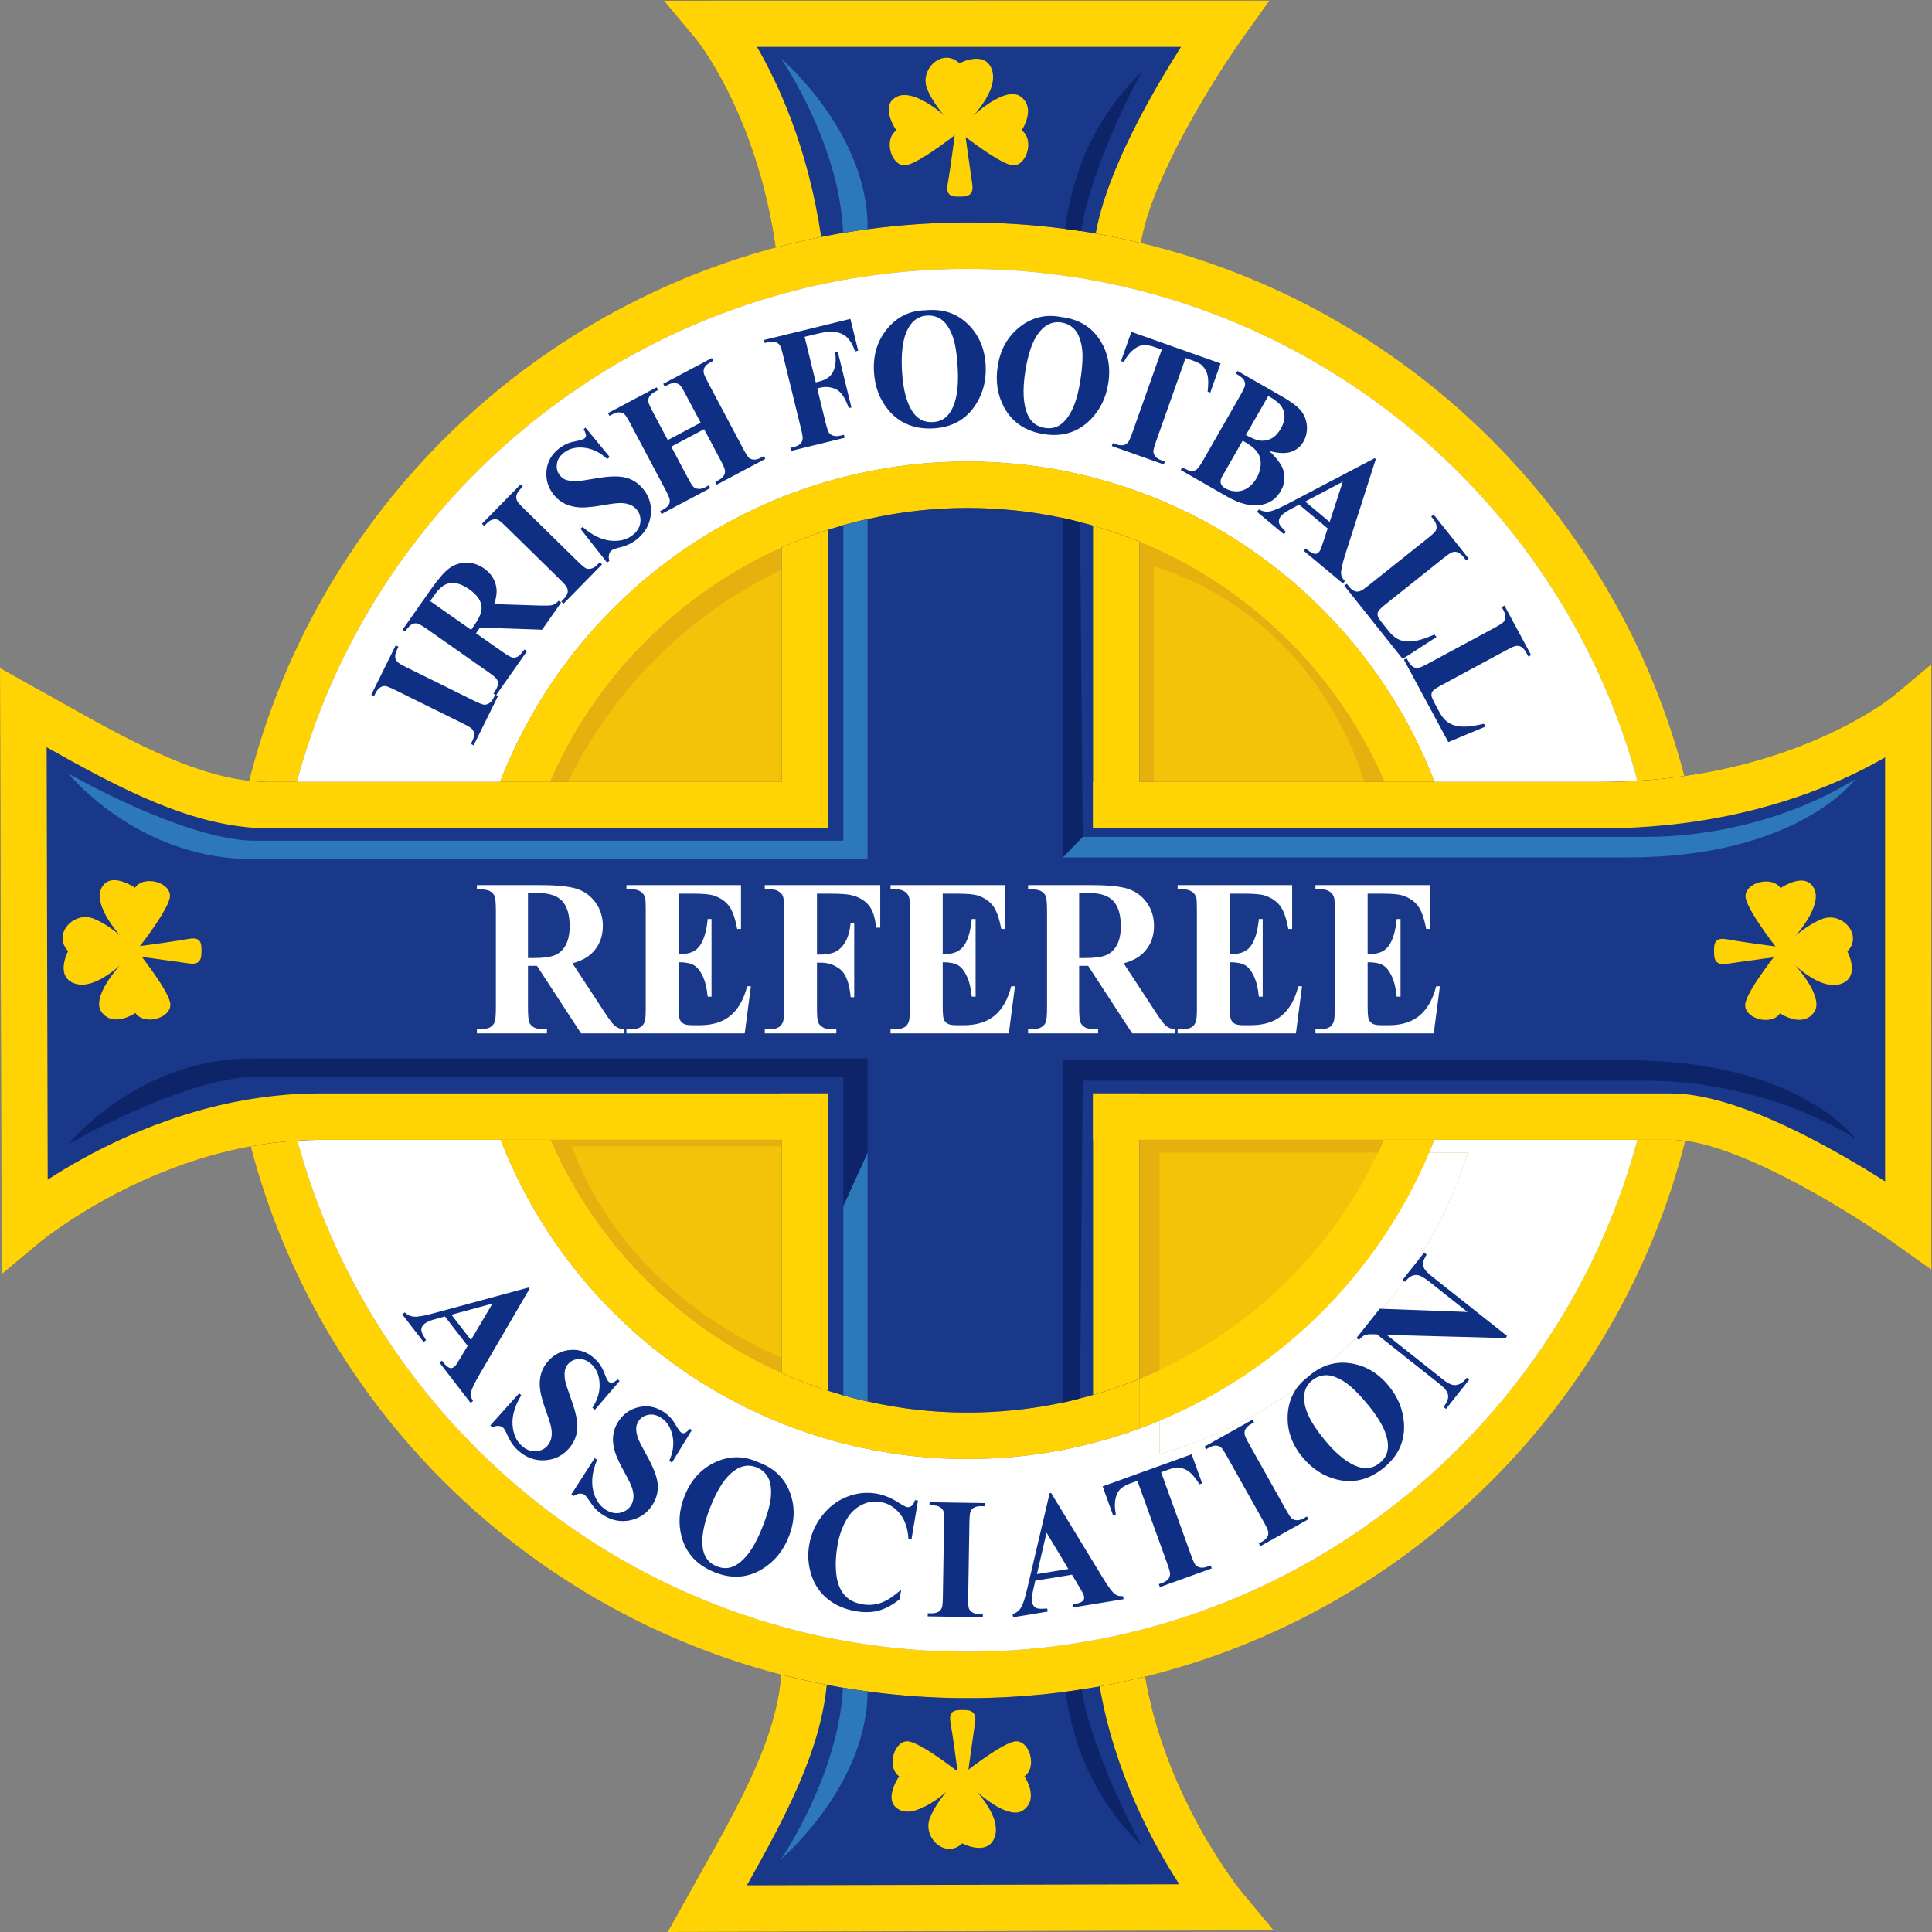 <?xml version="1.0" encoding="UTF-8" standalone="no"?>
<!-- Created with Inkscape (http://www.inkscape.org/) -->

<svg
   version="1.1"
   id="svg2"
   width="2386.787"
   height="2386.787"
   viewBox="0 0 2386.787 2386.787"
   sodipodi:docname="Crest.ai"
   xmlns:inkscape="http://www.inkscape.org/namespaces/inkscape"
   xmlns:sodipodi="http://sodipodi.sourceforge.net/DTD/sodipodi-0.dtd"
   xmlns="http://www.w3.org/2000/svg"
   xmlns:svg="http://www.w3.org/2000/svg">
  <rect x="0" y="0" width="2386.787" height="2386.787" fill="#808080" stroke="none"/>
  <defs
     id="defs6">
    <clipPath
       clipPathUnits="userSpaceOnUse"
       id="clipPath16">
      <path
         d="M 0,1790.088 H 1790.088 V 0 H 0 Z"
         id="path14" />
    </clipPath>
  </defs>
  <sodipodi:namedview
     id="namedview4"
     pagecolor="#ffffff"
     bordercolor="#000000"
     borderopacity="0.25"
     inkscape:showpageshadow="2"
     inkscape:pageopacity="0.0"
     inkscape:pagecheckerboard="0"
     inkscape:deskcolor="#d1d1d1" />
  <g
     id="g8"
     inkscape:groupmode="layer"
     inkscape:label="Crest"
     transform="matrix(1.333,0,0,-1.333,0,2386.787)">
    <g
       id="g10">
      <g
         id="g12"
         clip-path="url(#clipPath16)">
        <g
           id="g18"
           transform="translate(767.381,1299.546)">
          <path
             d="m 0,0 v -276.73 h -273.288 c 4.516,14.627 9.787,29.039 15.81,43.021 41.622,96.365 118.522,174.126 214.457,217.146 C -29.039,-10.218 -14.734,-4.732 0,0"
             style="fill:#e6b10f;fill-opacity:1;fill-rule:nonzero;stroke:none"
             id="path20" />
        </g>
        <g
           id="g22"
           transform="translate(767.381,777.168)">
          <path
             d="m 0,0 v -275.547 c -14.734,4.732 -29.039,10.217 -43.021,16.563 -95.505,42.806 -172.19,120.135 -213.92,215.963 -6.13,13.875 -11.508,28.286 -16.024,43.021 z"
             style="fill:#e6b10f;fill-opacity:1;fill-rule:nonzero;stroke:none"
             id="path24" />
        </g>
        <g
           id="g26"
           transform="translate(1298.578,777.168)">
          <path
             d="m 0,0 c -4.518,-14.735 -9.895,-29.146 -16.026,-43.021 -1.72,-3.979 -3.548,-7.958 -5.377,-11.83 -0.107,-0.215 -0.215,-0.323 -0.323,-0.538 -2.366,-5.163 -4.947,-10.217 -7.528,-15.165 -0.323,-0.645 -0.646,-1.183 -0.968,-1.72 -2.582,-5.056 -5.377,-10.003 -8.282,-14.95 -0.215,-0.323 -0.43,-0.753 -0.645,-1.183 -2.904,-4.84 -5.807,-9.572 -8.927,-14.305 -6.56,-10.217 -13.551,-20.112 -20.973,-29.684 -3.334,-4.302 -6.668,-8.496 -10.217,-12.583 -0.752,-0.969 -1.505,-1.828 -2.258,-2.689 -3.012,-3.657 -6.238,-7.206 -9.465,-10.755 -4.732,-5.27 -9.68,-10.325 -14.734,-15.272 -1.936,-2.044 -3.98,-3.98 -6.131,-6.023 -2.043,-2.044 -4.195,-3.98 -6.346,-5.916 -4.517,-4.087 -9.034,-8.067 -13.658,-11.938 -4.625,-3.872 -9.25,-7.637 -13.982,-11.293 -0.108,0 -0.215,0 -0.215,-0.108 -4.84,-3.656 -9.68,-7.313 -14.735,-10.755 -4.41,-3.119 -8.927,-6.13 -13.551,-9.034 -2.581,-1.721 -5.27,-3.441 -7.851,-5.055 -3.12,-1.936 -6.346,-3.872 -9.573,-5.7 -0.323,-0.215 -0.645,-0.323 -0.968,-0.538 -0.107,-0.108 -0.215,-0.108 -0.322,-0.215 -2.367,-1.29 -4.625,-2.582 -6.991,-3.872 -2.474,-1.291 -4.947,-2.689 -7.421,-3.98 -5.378,-2.796 -10.863,-5.485 -16.348,-8.066 h -0.107 c -6.131,-3.011 -12.261,-5.7 -18.607,-8.281 -13.982,-5.7 -28.286,-10.755 -43.021,-14.95 V 0 Z"
             style="fill:#e6b10f;fill-opacity:1;fill-rule:nonzero;stroke:none"
             id="path28" />
        </g>
        <g
           id="g30"
           transform="translate(1298.9,1022.816)">
          <path
             d="m 0,0 h -285.872 v 280.602 c 14.735,-4.194 29.039,-9.25 43.02,-14.949 C -141.108,223.922 -59.261,143.581 -15.81,43.021 -9.787,29.039 -4.517,14.627 0,0"
             style="fill:#e6b10f;fill-opacity:1;fill-rule:nonzero;stroke:none"
             id="path32" />
        </g>
        <g
           id="g34"
           transform="translate(733.514,1266.828)">
          <path
             d="m 0,0 c 13.982,6.345 28.286,11.83 43.021,16.563 v -276.73 h -273.29 c 4.519,14.627 9.789,29.038 15.811,43.02 C -172.835,-120.781 -95.936,-43.021 0,0"
             style="fill:#f3c309;fill-opacity:1;fill-rule:nonzero;stroke:none"
             id="path36" />
        </g>
        <g
           id="g38"
           transform="translate(781.581,728.171)">
          <path
             d="m 0,0 v -216.159 c -13.585,3.712 -26.774,8.015 -39.665,12.993 -88.055,33.58 -158.757,94.243 -197.232,169.417 -5.652,10.884 -10.61,22.19 -14.775,33.749 z"
             style="fill:#f3c309;fill-opacity:1;fill-rule:nonzero;stroke:none"
             id="path40" />
        </g>
        <g
           id="g42"
           transform="translate(1360.205,722.317)">
          <path
             d="m 0,0 c -4.517,-14.734 -9.895,-29.147 -16.025,-43.021 -43.558,-100.022 -125.19,-179.934 -226.504,-221.449 -13.981,-5.699 -28.286,-10.755 -43.02,-14.949 V 0 Z"
             style="fill:#f3c309;fill-opacity:1;fill-rule:nonzero;stroke:none"
             id="path44" />
        </g>
        <g
           id="g46"
           transform="translate(1069.378,1059.853)">
          <path
             d="m 0,0 v 205.692 c 10.142,-3.075 19.987,-6.78 29.61,-10.958 C 99.639,164.144 155.973,105.251 185.88,31.536 190.026,21.286 193.653,10.722 196.762,0 Z"
             style="fill:#f3c309;fill-opacity:1;fill-rule:nonzero;stroke:none"
             id="path48" />
        </g>
        <g
           id="g50"
           transform="translate(445.587,792.44)">
          <path
             d="m 0,0 c -1.398,5.701 -2.689,11.401 -3.765,17.209 -5.915,29.361 -9.033,59.798 -9.033,90.881 0,32.158 3.226,63.455 9.571,93.677 1.184,5.808 2.581,11.508 3.979,17.209 0.968,3.871 1.937,7.635 3.012,11.4 3.979,14.627 8.711,29.039 14.089,43.021 H -170.47 c -3.871,-14.197 -7.098,-28.502 -9.894,-43.021 -0.754,-3.765 -1.398,-7.529 -2.043,-11.4 -1.077,-5.701 -2.044,-11.401 -2.904,-17.209 -4.518,-30.544 -6.884,-61.842 -6.884,-93.677 0,-30.867 2.151,-61.197 6.561,-90.881 0.754,-5.701 1.612,-11.508 2.689,-17.209 0.86,-5.485 1.935,-10.97 3.011,-16.455 2.797,-14.412 6.13,-28.608 10.002,-42.591 6.668,0.539 13.444,0.753 20.22,0.753 H 18.391 C 12.798,-44.311 8.066,-29.899 3.979,-15.272 2.581,-10.217 1.291,-5.162 0,0 m 629.069,-318.568 v -30.975 c 14.735,4.195 29.039,9.25 43.021,14.95 101.313,41.515 182.945,121.426 226.503,221.449 6.131,13.874 11.508,28.286 16.025,43.021 H 878.803 C 831.588,-181.977 741.568,-271.782 629.069,-318.568 m 457.632,522.701 c -0.861,6.239 -1.936,12.368 -3.119,18.499 -0.538,3.119 -1.076,6.238 -1.721,9.357 -2.797,14.304 -6.023,28.501 -9.895,42.483 -11.078,-0.753 -22.478,-1.075 -34.201,-1.075 H 883.966 c 5.485,-13.982 10.217,-28.394 14.09,-43.021 0.752,-2.581 1.398,-5.163 2.043,-7.852 1.721,-6.237 3.227,-12.583 4.517,-19.036 6.561,-30.76 10.002,-62.703 10.002,-95.398 0,-31.728 -3.226,-62.703 -9.357,-92.603 -1.29,-6.345 -2.688,-12.691 -4.302,-18.928 -0.968,-3.979 -2.043,-7.959 -3.119,-11.831 -4.087,-14.627 -8.819,-29.039 -14.304,-43.021 h 188.43 c 3.872,14.197 7.206,28.502 10.003,43.021 0.752,3.872 1.505,7.744 2.151,11.723 1.183,6.023 2.151,12.154 3.118,18.391 4.517,30.437 6.776,61.628 6.776,93.248 0,32.588 -2.473,64.745 -7.313,96.043"
             style="fill:#ffffff;fill-opacity:1;fill-rule:nonzero;stroke:none"
             id="path52" />
        </g>
        <g
           id="g54"
           transform="translate(262.641,792.44)">
          <path
             d="m 0,0 c -1.077,5.701 -1.935,11.508 -2.689,17.209 -4.41,29.684 -6.56,60.014 -6.56,90.881 0,31.835 2.366,63.133 6.883,93.677 0.86,5.808 1.828,11.508 2.904,17.209 0.645,3.871 1.29,7.635 2.043,11.4 2.797,14.519 6.024,28.824 9.894,43.021 H -12.69 c -6.239,0 -12.586,0.43 -18.93,1.182 -3.55,-13.873 -6.669,-27.963 -9.25,-42.267 -0.752,-4.087 -1.505,-8.067 -2.151,-12.154 -0.969,-5.915 -1.935,-11.723 -2.688,-17.638 -4.303,-30.867 -6.561,-62.38 -6.561,-94.43 0,-31.083 2.043,-61.628 6.238,-91.634 0.753,-5.915 1.613,-11.831 2.581,-17.747 1.184,-6.99 2.366,-13.981 3.765,-20.865 2.689,-14.196 5.915,-28.285 9.463,-42.16 13.983,2.689 28.394,4.517 43.236,5.27 C 9.142,-45.063 5.808,-30.867 3.012,-16.455 1.935,-10.97 0.86,-5.485 0,0 m 1312.559,208.22 h -0.108 c -0.753,5.916 -1.72,11.723 -2.796,17.424 -0.538,3.656 -1.183,7.313 -1.936,10.969 -2.581,14.305 -5.807,28.394 -9.357,42.269 -13.766,-2.044 -28.286,-3.55 -43.45,-4.41 3.871,-13.982 7.098,-28.179 9.894,-42.483 0.645,-3.119 1.183,-6.238 1.721,-9.357 1.183,-6.131 2.259,-12.26 3.119,-18.499 4.84,-31.298 7.314,-63.455 7.314,-96.043 0,-31.62 -2.259,-62.811 -6.776,-93.248 -0.968,-6.237 -1.936,-12.368 -3.119,-18.391 -0.645,-3.979 -1.398,-7.851 -2.151,-11.723 -2.797,-14.519 -6.131,-28.824 -10.002,-43.021 h 31.62 c 3.979,0 8.174,-0.322 12.691,-0.86 3.549,13.767 6.56,27.748 9.141,41.945 0.646,3.549 1.291,7.099 1.829,10.648 1.076,5.7 1.936,11.4 2.796,17.208 4.625,31.835 6.991,64.316 6.991,97.442 0,33.986 -2.473,67.434 -7.421,100.13"
             style="fill:#ffd304;fill-opacity:1;fill-rule:nonzero;stroke:none"
             id="path56" />
        </g>
        <g
           id="g58"
           transform="translate(1561.864,733.287)">
          <path
             d="m 0,0 c -61.734,-243.927 -255.327,-436.121 -500.545,-496.565 -13.874,-3.442 -27.964,-6.453 -42.16,-9.142 -5.593,-0.968 -11.293,-1.936 -16.886,-2.796 -4.947,-0.753 -9.787,-1.506 -14.735,-2.152 -29.791,-3.871 -60.121,-5.915 -90.988,-5.915 -31.298,0 -62.273,2.151 -92.495,6.238 -7.635,0.968 -15.272,2.151 -22.8,3.442 -5.055,0.86 -10.11,1.721 -15.057,2.689 -14.305,2.796 -28.286,5.915 -42.268,9.464 -239.733,62.165 -429.023,250.595 -491.511,489.575 13.982,2.688 28.393,4.517 43.236,5.27 59.045,-217.792 230.805,-389.875 448.705,-450.319 14.089,-3.979 28.501,-7.421 43.021,-10.324 4.732,-0.968 9.464,-1.829 14.197,-2.689 7.421,-1.398 14.949,-2.582 22.477,-3.657 30.222,-4.409 61.09,-6.668 92.495,-6.668 29.899,0 59.476,2.043 88.407,6.13 4.733,0.538 9.573,1.291 14.412,2.151 4.84,0.753 9.68,1.613 14.52,2.474 14.412,2.581 28.609,5.7 42.59,9.357 224.03,57.325 401.167,232.096 461.074,454.298 h 31.62 C -8.712,0.861 -4.517,0.538 0,0"
             style="fill:#ffd304;fill-opacity:1;fill-rule:nonzero;stroke:none"
             id="path60" />
        </g>
        <g
           id="g62"
           transform="translate(1561.004,1071.322)">
          <path
             d="m 0,0 c -13.766,-2.044 -28.286,-3.549 -43.451,-4.41 -59.906,222.309 -237.258,397.188 -461.504,454.405 -14.089,3.657 -28.5,6.776 -43.02,9.465 -4.517,0.861 -9.142,1.613 -13.659,2.366 -4.84,0.753 -9.572,1.506 -14.412,2.044 -28.932,4.086 -58.401,6.13 -88.407,6.13 -31.406,0 -62.273,-2.258 -92.495,-6.668 -7.528,-1.076 -15.057,-2.259 -22.478,-3.549 -5.27,-0.968 -10.54,-2.044 -15.81,-3.12 -14.412,-2.903 -28.501,-6.345 -42.483,-10.324 -218.007,-60.767 -389.659,-233.495 -448.168,-451.824 h -25.165 c -6.239,0 -12.586,0.43 -18.93,1.183 60.443,240.055 248.55,430.098 487.853,494.092 13.874,3.657 27.964,6.991 42.16,9.894 6.776,1.291 13.552,2.581 20.328,3.765 7.529,1.183 15.057,2.366 22.693,3.334 30.222,4.087 61.197,6.237 92.495,6.237 30.759,0 60.981,-2.043 90.666,-5.915 4.84,-0.645 9.787,-1.29 14.627,-2.043 4.517,-0.753 9.141,-1.506 13.659,-2.259 14.197,-2.581 28.178,-5.485 41.944,-8.819 C -257.693,434.938 -63.133,243.496 0,0"
             style="fill:#ffd304;fill-opacity:1;fill-rule:nonzero;stroke:none"
             id="path64" />
        </g>
        <g
           id="g66"
           transform="translate(1517.553,734.147)">
          <path
             d="m 0,0 c -59.906,-222.201 -237.043,-396.973 -461.073,-454.298 -13.982,-3.657 -28.179,-6.776 -42.591,-9.357 -4.84,-0.86 -9.679,-1.72 -14.519,-2.473 -4.84,-0.861 -9.68,-1.614 -14.413,-2.151 -28.931,-4.087 -58.508,-6.131 -88.407,-6.131 -31.405,0 -62.272,2.259 -92.494,6.668 -7.528,1.076 -15.057,2.259 -22.478,3.657 -4.733,0.86 -9.465,1.721 -14.197,2.689 -14.52,2.904 -28.932,6.345 -43.021,10.325 -217.899,60.444 -389.66,232.526 -448.705,450.318 6.668,0.538 13.444,0.753 20.22,0.753 h 168.103 c 46.354,-119.49 141.215,-215.103 260.382,-262.748 13.982,-5.593 28.394,-10.54 43.021,-14.735 4.732,-1.398 9.464,-2.689 14.197,-3.872 7.421,-1.935 14.842,-3.657 22.478,-5.055 29.899,-6.237 60.767,-9.357 92.494,-9.357 30.222,0 59.799,2.904 88.407,8.39 5.27,1.075 10.541,2.258 15.703,3.441 4.195,0.968 8.282,1.936 12.368,3.011 14.628,3.765 29.039,8.174 43.021,13.337 6.238,2.258 12.476,4.732 18.607,7.313 v -30.975 c 14.734,4.195 29.039,9.25 43.02,14.95 101.314,41.515 182.946,121.426 226.504,221.449 6.13,13.874 11.508,28.286 16.025,43.021 h -35.815 c 1.614,3.871 3.227,7.851 4.732,11.83 z"
             style="fill:#ffffff;fill-opacity:1;fill-rule:nonzero;stroke:none"
             id="path68" />
        </g>
        <g
           id="g70"
           transform="translate(1517.553,1066.912)">
          <path
             d="M 0,0 C -11.078,-0.753 -22.479,-1.075 -34.201,-1.075 H -188 c -47.86,124.222 -147.991,222.739 -273.504,268.771 -13.982,5.162 -28.393,9.572 -43.021,13.336 -4.086,1.076 -8.173,2.044 -12.368,3.012 -5.162,1.183 -10.433,2.366 -15.703,3.441 -28.608,5.485 -58.185,8.39 -88.407,8.39 -31.727,0 -62.595,-3.119 -92.494,-9.357 -7.636,-1.399 -15.057,-3.119 -22.478,-5.056 -4.733,-1.183 -9.465,-2.473 -14.197,-3.871 -14.627,-4.195 -29.039,-9.142 -43.021,-14.735 -119.597,-47.861 -214.673,-143.904 -260.921,-263.931 h -188.323 c 58.509,218.329 230.162,391.057 448.168,451.824 13.983,3.979 28.072,7.421 42.483,10.324 5.27,1.076 10.541,2.152 15.811,3.12 7.421,1.291 14.95,2.473 22.478,3.549 30.222,4.41 61.089,6.668 92.494,6.668 30.007,0 59.476,-2.044 88.407,-6.13 4.84,-0.538 9.573,-1.291 14.413,-2.044 4.517,-0.752 9.141,-1.505 13.658,-2.366 14.52,-2.689 28.932,-5.808 43.021,-9.465 C -237.259,397.188 -59.906,222.309 0,0"
             style="fill:#ffffff;fill-opacity:1;fill-rule:nonzero;stroke:none"
             id="path72" />
        </g>
        <g
           id="g74"
           transform="translate(475.809,900.53)">
          <path
             d="m 0,0 c 0,32.158 3.655,63.563 10.647,93.677 1.29,5.808 2.689,11.508 4.409,17.209 H -29.47 C -30.869,105.185 -32.265,99.485 -33.45,93.677 -39.795,63.455 -43.021,32.158 -43.021,0 c 0,-31.083 3.118,-61.52 9.033,-90.881 1.077,-5.808 2.367,-11.508 3.765,-17.209 h 44.419 c -1.506,5.701 -2.904,11.401 -4.194,17.209 C 3.441,-61.627 0,-31.19 0,0 m 14.196,-108.09 c -1.506,5.701 -2.904,11.401 -4.194,17.209 C 3.441,-61.627 0,-31.19 0,0 c 0,32.158 3.655,63.563 10.647,93.677 1.29,5.808 2.689,11.508 4.409,17.209 0.969,3.871 2.043,7.635 3.227,11.4 4.517,14.627 9.787,29.039 15.81,43.021 H -12.37 c -5.378,-13.982 -10.109,-28.394 -14.089,-43.021 -1.075,-3.765 -2.044,-7.529 -3.011,-11.4 -1.399,-5.701 -2.795,-11.401 -3.98,-17.209 C -39.795,63.455 -43.021,32.158 -43.021,0 c 0,-31.083 3.118,-61.52 9.033,-90.881 1.077,-5.808 2.367,-11.508 3.765,-17.209 1.291,-5.162 2.582,-10.217 3.98,-15.272 4.087,-14.627 8.818,-29.039 14.411,-43.021 h 46.463 c -6.131,13.875 -11.508,28.287 -16.025,43.021 -1.615,5.055 -3.012,10.11 -4.41,15.272 M 874.393,95.398 c -1.29,6.453 -2.796,12.799 -4.517,19.036 -0.645,2.689 -1.291,5.271 -2.043,7.852 -3.872,14.627 -8.605,29.039 -14.089,43.021 h -46.463 c 6.023,-13.982 11.293,-28.394 15.81,-43.021 0.753,-2.581 1.614,-5.163 2.259,-7.852 1.828,-6.237 3.549,-12.583 4.947,-19.036 7.314,-30.652 11.078,-62.595 11.078,-95.398 0,-31.835 -3.657,-62.81 -10.433,-92.602 -1.397,-6.346 -3.011,-12.691 -4.731,-18.929 -1.076,-3.979 -2.259,-7.959 -3.442,-11.831 -4.518,-14.734 -9.895,-29.146 -16.026,-43.021 -1.72,-3.979 -3.549,-7.958 -5.378,-11.83 -0.106,-0.215 -0.214,-0.323 -0.322,-0.538 -2.366,-5.163 -4.947,-10.217 -7.529,-15.165 -0.322,-0.645 -0.645,-1.183 -0.967,-1.72 -2.582,-5.056 -5.378,-10.002 -8.282,-14.95 -0.215,-0.323 -0.43,-0.753 -0.645,-1.183 -2.904,-4.84 -5.808,-9.572 -8.927,-14.305 -6.561,-10.217 -13.552,-20.112 -20.973,-29.684 -3.334,-4.302 -6.668,-8.496 -10.217,-12.583 -0.753,-0.969 -1.506,-1.828 -2.258,-2.689 -3.012,-3.657 -6.239,-7.206 -9.465,-10.755 -4.732,-5.27 -9.68,-10.325 -14.735,-15.272 -1.935,-2.044 -3.979,-3.98 -6.13,-6.023 -2.044,-2.044 -4.195,-3.98 -6.346,-5.916 -4.517,-4.087 -9.034,-8.066 -13.658,-11.938 -4.625,-3.872 -9.25,-7.637 -13.982,-11.293 -0.108,0 -0.215,0 -0.215,-0.108 -4.84,-3.656 -9.68,-7.313 -14.735,-10.755 -4.41,-3.118 -8.927,-6.13 -13.552,-9.034 -2.581,-1.721 -5.269,-3.441 -7.851,-5.055 -3.119,-1.936 -6.345,-3.872 -9.572,-5.7 -0.323,-0.215 -0.645,-0.323 -0.968,-0.538 -0.107,-0.108 -0.215,-0.108 -0.322,-0.215 -2.367,-1.29 -4.625,-2.582 -6.991,-3.872 -2.474,-1.291 -4.947,-2.689 -7.422,-3.98 -5.377,-2.796 -10.862,-5.485 -16.347,-8.066 h -0.108 c -6.13,-3.011 -12.261,-5.7 -18.606,-8.281 v -46.14 c 6.238,2.259 12.476,4.732 18.606,7.313 112.499,46.786 202.519,136.591 249.735,248.445 1.613,3.872 3.226,7.851 4.732,11.83 5.485,13.982 10.218,28.394 14.305,43.021 1.075,3.872 2.151,7.852 3.118,11.831 1.614,6.238 3.012,12.583 4.303,18.929 6.13,29.899 9.357,60.874 9.357,92.602 0,32.695 -3.442,64.639 -10.003,95.398 M 0,0 c 0,32.158 3.655,63.563 10.647,93.677 1.29,5.808 2.689,11.508 4.409,17.209 H -29.47 C -30.869,105.185 -32.265,99.485 -33.45,93.677 -39.795,63.455 -43.021,32.158 -43.021,0 c 0,-31.083 3.118,-61.52 9.033,-90.881 1.077,-5.808 2.367,-11.508 3.765,-17.209 h 44.419 c -1.506,5.701 -2.904,11.401 -4.194,17.209 C 3.441,-61.627 0,-31.19 0,0"
             style="fill:#ffd304;fill-opacity:1;fill-rule:nonzero;stroke:none"
             id="path76" />
        </g>
        <g
           id="g78"
           transform="translate(1056.049,512.699)">
          <path
             d="m 0,0 v -46.14 c -13.982,-5.162 -28.393,-9.572 -43.021,-13.336 -4.086,-1.076 -8.173,-2.044 -12.368,-3.011 -5.162,-1.184 -10.433,-2.367 -15.702,-3.442 -28.609,-5.485 -58.186,-8.39 -88.407,-8.39 -31.728,0 -62.596,3.12 -92.495,9.357 -7.636,1.399 -15.057,3.12 -22.478,5.056 -4.732,1.183 -9.465,2.473 -14.197,3.871 -14.627,4.195 -29.039,9.142 -43.021,14.735 -119.167,47.645 -214.028,143.259 -260.382,262.748 h 46.462 c 41.73,-95.828 118.414,-173.157 213.92,-215.963 13.982,-6.346 28.286,-11.831 43.021,-16.563 4.732,-1.506 9.465,-2.904 14.197,-4.302 7.421,-2.043 14.842,-3.98 22.478,-5.593 29.792,-6.776 60.659,-10.325 92.495,-10.325 30.329,0 59.906,3.227 88.407,9.249 5.377,1.184 10.755,2.475 16.025,3.873 4.087,0.967 8.066,2.043 12.045,3.226 C -28.285,-10.755 -13.982,-5.701 0,0"
             style="fill:#ffd304;fill-opacity:1;fill-rule:nonzero;stroke:none"
             id="path80" />
        </g>
        <g
           id="g82"
           transform="translate(1329.553,1065.836)">
          <path
             d="m 0,0 h -46.462 c -43.452,100.56 -125.298,180.902 -227.042,222.632 -13.982,5.7 -28.286,10.755 -43.021,14.949 -3.979,1.184 -7.958,2.259 -12.045,3.227 -5.27,1.398 -10.648,2.689 -16.026,3.872 -28.5,6.023 -58.077,9.249 -88.407,9.249 -31.835,0 -62.702,-3.549 -92.494,-10.325 -7.636,-1.613 -15.057,-3.549 -22.478,-5.592 -4.733,-1.399 -9.465,-2.797 -14.197,-4.303 -14.735,-4.732 -29.039,-10.217 -43.021,-16.562 C -701.129,174.126 -778.028,96.366 -819.651,0 h -46.463 c 46.248,120.027 141.324,216.071 260.921,263.931 13.982,5.593 28.394,10.54 43.021,14.735 4.732,1.398 9.464,2.689 14.197,3.871 7.421,1.937 14.842,3.657 22.478,5.056 29.899,6.238 60.767,9.357 92.494,9.357 30.222,0 59.799,-2.904 88.407,-8.39 5.27,-1.075 10.541,-2.258 15.703,-3.441 4.195,-0.968 8.282,-1.936 12.368,-3.011 14.628,-3.764 29.039,-8.175 43.021,-13.337 C -147.991,222.739 -47.86,124.222 0,0"
             style="fill:#ffd304;fill-opacity:1;fill-rule:nonzero;stroke:none"
             id="path84" />
        </g>
        <g
           id="g86"
           transform="translate(1176.614,1790.088)">
          <path
             d="m 0,0 -24.307,-34.094 c -24.521,-34.201 -84.858,-129.384 -94.86,-190.688 -13.767,3.334 -27.748,6.237 -41.945,8.819 -4.518,0.752 -9.142,1.505 -13.659,2.258 -4.84,0.753 -9.787,1.398 -14.627,2.044 -29.685,3.871 -59.906,5.915 -90.666,5.915 -31.298,0 -62.273,-2.151 -92.495,-6.238 -7.636,-0.968 -15.164,-2.151 -22.693,-3.334 -6.776,-1.183 -13.552,-2.474 -20.327,-3.765 -14.197,-2.903 -28.287,-6.237 -42.16,-9.894 -17.854,124.653 -73.458,192.732 -74.211,193.593 l -29.469,35.276 z"
             style="fill:#19388a;fill-opacity:1;fill-rule:nonzero;stroke:none"
             id="path88" />
        </g>
        <g
           id="g90"
           transform="translate(1180.594,1.398)">
          <path
             d="m 0,0 -561.849,-1.398 29.899,53.561 c 36.567,64.961 71.199,126.588 75.286,184.988 13.982,-3.549 27.964,-6.668 42.268,-9.464 4.947,-0.968 10.002,-1.829 15.057,-2.689 7.529,-1.291 15.165,-2.474 22.801,-3.441 30.222,-4.087 61.197,-6.239 92.495,-6.239 30.867,0 61.196,2.044 90.988,5.916 4.947,0.645 9.787,1.398 14.734,2.151 5.593,0.86 11.294,1.828 16.886,2.796 14.197,2.689 28.286,5.7 42.161,9.142 19.681,-114.435 89.16,-199.185 90.02,-200.153 z"
             style="fill:#19388a;fill-opacity:1;fill-rule:nonzero;stroke:none"
             id="path92" />
        </g>
        <g
           id="g94"
           transform="translate(1790.088,613.582)">
          <path
             d="m 0,0 -34.094,24.306 c -34.846,24.952 -132.933,87.117 -194.13,95.398 -4.517,0.539 -8.712,0.861 -12.691,0.861 h -493.124 v -221.448 c -13.982,-5.701 -28.286,-10.756 -43.021,-14.95 -3.979,-1.183 -7.959,-2.259 -12.046,-3.227 -5.27,-1.398 -10.647,-2.688 -16.025,-3.872 -28.501,-6.023 -58.077,-9.249 -88.407,-9.249 -31.835,0 -62.703,3.549 -92.495,10.325 -7.635,1.613 -15.056,3.549 -22.478,5.593 -4.732,1.397 -9.464,2.796 -14.196,4.301 -14.735,4.733 -29.04,10.218 -43.021,16.563 v 215.964 h -428.486 c -6.776,0 -13.551,-0.215 -20.22,-0.753 -14.842,-0.753 -29.253,-2.581 -43.235,-5.27 C -1670.276,94 -1752.552,26.135 -1753.521,25.274 l -35.169,-29.361 -1.398,561.957 53.562,-29.9 c 62.271,-34.954 121.317,-68.187 177.46,-74.533 6.343,-0.753 12.69,-1.183 18.929,-1.183 h 474.409 v 217.147 c 13.981,6.345 28.286,11.83 43.021,16.563 4.732,1.505 9.464,2.904 14.196,4.302 7.422,2.043 14.843,3.979 22.478,5.592 29.792,6.776 60.66,10.325 92.495,10.325 30.33,0 59.906,-3.226 88.407,-9.249 5.378,-1.183 10.755,-2.474 16.025,-3.872 4.087,-0.968 8.067,-2.043 12.046,-3.227 14.735,-4.194 29.039,-9.249 43.021,-14.949 V 452.254 h 427.302 c 11.723,0 23.124,0.322 34.202,1.075 15.164,0.861 29.684,2.367 43.45,4.41 124.761,17.854 192.84,73.458 193.701,74.211 l 35.277,29.469 z"
             style="fill:#19388a;fill-opacity:1;fill-rule:nonzero;stroke:none"
             id="path96" />
        </g>
        <g
           id="g98"
           transform="translate(249.951,1022.816)">
          <path
             d="M 0,0 H 517.43 V 43.021 H 0 c -6.239,0 -12.585,0.43 -18.929,1.183 -56.143,6.345 -115.189,39.578 -177.46,74.533 l -53.562,29.899 1.398,-561.957 35.17,29.362 c 0.969,0.86 83.245,68.725 195.851,89.267 13.982,2.689 28.393,4.517 43.236,5.27 6.668,0.539 13.444,0.753 20.219,0.753 H 517.43 v 43.021 H 45.923 c -10.216,0 -20.327,-0.43 -30.221,-1.183 -14.628,-1.183 -28.932,-3.119 -42.698,-5.7 -77.974,-14.52 -141.645,-48.936 -178.751,-73.028 l -0.968,400.737 C -145.948,41.085 -87.764,9.787 -28.18,1.936 -18.822,0.645 -9.466,0 0,0 m 1540.03,152.185 -35.277,-29.469 c -0.861,-0.753 -68.94,-56.357 -193.701,-74.21 -13.766,-2.044 -28.286,-3.55 -43.45,-4.41 -11.078,-0.753 -22.479,-1.075 -34.201,-1.075 H 763.077 V 0 h 470.324 c 15.272,0 30.006,0.538 44.095,1.613 14.95,1.076 29.255,2.582 42.913,4.624 82.6,12.154 142.076,39.472 176.708,59.584 v -392.993 c -42.806,27.211 -117.339,70.231 -176.062,79.588 -7.636,1.291 -14.949,1.936 -21.833,1.936 H 763.077 v -43.021 h 536.145 c 3.979,0 8.174,-0.322 12.691,-0.86 61.197,-8.281 159.284,-70.446 194.131,-95.398 l 34.093,-24.307 z"
             style="fill:#ffd304;fill-opacity:1;fill-rule:nonzero;stroke:none"
             id="path100" />
        </g>
        <g
           id="g102"
           transform="translate(724.36,777.168)">
          <path
             d="m 0,0 v -258.984 c 13.982,-6.346 28.286,-11.831 43.021,-16.563 V 0 Z m 288.668,0 v -279.419 c 14.735,4.195 29.039,9.25 43.021,14.95 V 0 Z M 426.98,-740.6 c -0.861,0.968 -70.339,85.718 -90.021,200.153 -13.874,-3.441 -27.964,-6.452 -42.16,-9.141 13.874,-80.019 49.258,-145.626 73.78,-183.376 l -400.737,-0.968 c 35.492,63.241 67.973,123.792 73.996,185.85 -14.305,2.795 -28.286,5.915 -42.268,9.464 -4.087,-58.401 -38.719,-120.028 -75.286,-184.989 l -29.9,-53.561 561.85,1.398 z m -536.145,1753.413 29.469,-35.277 c 0.753,-0.86 56.357,-68.94 74.211,-193.593 13.874,3.657 27.963,6.992 42.16,9.895 C 24.521,876.115 -2.796,935.376 -22.801,969.9 h 392.993 c -26.78,-42.052 -68.725,-114.757 -79.05,-172.943 14.197,-2.581 28.179,-5.485 41.945,-8.819 10.002,61.305 70.339,156.487 94.86,190.689 l 24.307,34.094 z M 288.668,526.25 V 245.648 h 43.021 V 511.301 C 317.707,517 303.403,522.056 288.668,526.25 M 0,505.815 V 245.648 h 43.021 v 276.73 C 28.286,517.646 13.982,512.161 0,505.815"
             style="fill:#ffd304;fill-opacity:1;fill-rule:nonzero;stroke:none"
             id="path104" />
        </g>
        <g
           id="g106"
           transform="translate(804.056,1580.148)">
          <path
             d="M 0,0 V -2.044 C -7.636,-3.012 -15.164,-4.195 -22.693,-5.378 -25.704,74.855 -76.899,151.325 -80.125,156.164 -75.394,152.077 0,85.396 0,0"
             style="fill:#2d78b9;fill-opacity:1;fill-rule:nonzero;stroke:none"
             id="path108" />
        </g>
        <g
           id="g110"
           transform="translate(804.056,1309.44)">
          <path
             d="m 0,0 v -315.234 h -317.599 -251.994 c -6.022,0 -11.83,0.216 -17.531,0.753 -96.581,7.852 -153.584,78.728 -153.584,78.728 41.086,-23.231 108.413,-54.851 156.273,-61.089 5.485,-0.753 10.755,-1.183 15.702,-1.183 h 541.2 5.055 V -5.592 C -15.057,-3.549 -7.636,-1.613 0,0"
             style="fill:#2d78b9;fill-opacity:1;fill-rule:nonzero;stroke:none"
             id="path112" />
        </g>
        <g
           id="g114"
           transform="translate(1719.585,1068.495)">
          <path
             d="m 0,0 c -59.345,-36.875 -132.519,-53.584 -193.593,-53.584 h -522.585 l -18.437,-19.013 h 523.737 C -53.007,-72.597 0,0 0,0"
             style="fill:#2d78b9;fill-opacity:1;fill-rule:nonzero;stroke:none"
             id="path116" />
        </g>
        <g
           id="g118"
           transform="translate(1003.457,1014.964)">
          <path
             d="m 0,0 -18.499,-19.036 v 314.588 c 5.377,-1.183 10.755,-2.474 16.025,-3.872 C -1.291,149.497 0,0 0,0"
             style="fill:#0e2469;fill-opacity:1;fill-rule:nonzero;stroke:none"
             id="path120" />
        </g>
        <g
           id="g122"
           transform="translate(1058.092,1723.621)">
          <path
             d="m 0,0 c 0,0 -45.064,-80.448 -56.249,-147.238 -4.84,0.753 -9.787,1.398 -14.627,2.043 C -60.874,-63.455 -17.638,-16.24 0,0"
             style="fill:#0e2469;fill-opacity:1;fill-rule:nonzero;stroke:none"
             id="path124" />
        </g>
        <g
           id="g126"
           transform="translate(804.056,722.317)">
          <path
             d="m 0,0 v -230.591 c -7.636,1.613 -15.057,3.55 -22.478,5.593 v 175.632 z"
             style="fill:#2d78b9;fill-opacity:1;fill-rule:nonzero;stroke:none"
             id="path128" />
        </g>
        <g
           id="g130"
           transform="translate(804.056,222.955)">
          <path
             d="m 0,0 c -0.43,-84.966 -75.394,-151.325 -80.125,-155.412 3.226,4.84 53.237,79.695 57.324,158.854 C -15.272,2.151 -7.636,0.968 0,0"
             style="fill:#2d78b9;fill-opacity:1;fill-rule:nonzero;stroke:none"
             id="path132" />
        </g>
        <g
           id="g134"
           transform="translate(234.509,809.692)">
          <path
             d="m 0,0 c -107.168,0 -171.121,-79.512 -171.121,-79.512 45.803,25.928 124.163,62.227 171.985,62.227 h 546.208 v -119.428 l 22.471,49.342 V 0 Z"
             style="fill:#0e2469;fill-opacity:1;fill-rule:nonzero;stroke:none"
             id="path136" />
        </g>
        <g
           id="g138"
           transform="translate(1058.092,80.234)">
          <path
             d="m 0,0 c -17.531,16.133 -59.906,62.38 -70.554,142.398 4.948,0.645 9.788,1.398 14.735,2.151 C -43.88,78.298 0,0 0,0"
             style="fill:#0e2469;fill-opacity:1;fill-rule:nonzero;stroke:none"
             id="path140" />
        </g>
        <g
           id="g142"
           transform="translate(1719.428,735.438)">
          <path
             d="m 0,0 c -44.634,27.749 -97.227,44.097 -146.593,50.442 -14.734,1.936 -29.254,2.904 -43.128,3.011 -1.291,0.108 -2.474,0.108 -3.765,0.108 h -223.922 -298.563 c 0,0 -1.29,-151.54 -2.474,-294.476 -5.27,-1.398 -10.648,-2.689 -16.025,-3.872 V 72.49 h 321.794 201.982 c 8.389,0 16.348,-0.215 24.092,-0.646 15.379,-0.752 29.576,-2.15 42.805,-4.194 C -40.762,51.948 -2.259,3.119 0,0"
             style="fill:#0e2469;fill-opacity:1;fill-rule:nonzero;stroke:none"
             id="path144" />
        </g>
        <g
           id="g146"
           transform="translate(489.311,962.823)">
          <path
             d="m 0,0 v -60.193 h 5.33 c 8.665,0 15.151,0.861 19.452,2.584 4.301,1.722 7.683,4.831 10.146,9.321 2.463,4.495 3.697,10.351 3.697,17.582 0,10.472 -2.263,18.207 -6.785,23.207 C 27.324,-2.5 20.045,0 10.004,0 Z m 0,-67.388 v -38.509 c 0,-7.431 0.42,-12.105 1.26,-14.032 0.841,-1.928 2.322,-3.461 4.443,-4.611 2.122,-1.15 6.081,-1.723 11.879,-1.723 v -3.749 h -64.904 v 3.749 c 5.861,0 9.831,0.588 11.921,1.775 2.09,1.182 3.556,2.715 4.396,4.611 0.845,1.891 1.266,6.549 1.266,13.98 v 89.176 c 0,7.431 -0.421,12.11 -1.266,14.032 -0.84,1.928 -2.321,3.466 -4.443,4.611 -2.116,1.15 -6.076,1.723 -11.874,1.723 v 3.749 h 58.917 c 15.34,0 26.563,-1.145 33.668,-3.445 7.105,-2.295 12.908,-6.533 17.393,-12.714 4.49,-6.181 6.738,-13.428 6.738,-21.736 0,-10.135 -3.372,-18.512 -10.104,-25.134 -4.301,-4.185 -10.319,-7.331 -18.05,-9.421 l 30.491,-46.513 c 3.986,-6.013 6.827,-9.763 8.507,-11.249 2.558,-2.095 5.52,-3.24 8.886,-3.445 v -3.749 H 49.191 L 8.324,-67.388 Z"
             style="fill:#ffffff;fill-opacity:1;fill-rule:nonzero;stroke:none"
             id="path148" />
        </g>
        <g
           id="g150"
           transform="translate(628.939,962.314)">
          <path
             d="m 0,0 v -55.934 h 2.526 c 8.04,0 13.869,2.736 17.488,8.208 3.613,5.472 5.923,13.544 6.921,24.22 h 3.555 v -71.951 h -3.555 c -0.751,7.84 -2.326,14.258 -4.721,19.257 -2.405,5 -5.194,8.361 -8.371,10.083 -3.182,1.723 -7.799,2.584 -13.843,2.584 v -38.709 c 0,-7.568 0.294,-12.2 0.888,-13.885 0.593,-1.691 1.701,-3.073 3.318,-4.154 1.623,-1.082 4.244,-1.623 7.857,-1.623 h 7.578 c 11.842,0 21.337,2.972 28.474,8.917 7.142,5.945 12.267,14.998 15.387,27.161 h 3.46 l -5.703,-43.677 h -109.61 v 3.75 h 4.212 c 3.676,0 6.638,0.709 8.88,2.126 1.623,0.946 2.867,2.568 3.744,4.863 0.683,1.623 1.03,5.882 1.03,12.772 v 90.39 c 0,6.212 -0.158,10.03 -0.473,11.448 -0.62,2.363 -1.775,4.191 -3.455,5.472 -2.374,1.891 -5.614,2.836 -9.726,2.836 h -4.212 v 3.75 H 57.798 v -40.632 h -3.555 c -1.812,9.931 -4.348,17.057 -7.62,21.379 -3.277,4.322 -7.903,7.5 -13.89,9.527 C 29.241,-0.604 22.692,0 13.092,0 Z"
             style="fill:#ffffff;fill-opacity:1;fill-rule:nonzero;stroke:none"
             id="path152" />
        </g>
        <g
           id="g154"
           transform="translate(757.155,962.314)">
          <path
             d="m 0,0 v -56.444 h 3.65 c 5.608,0 10.193,0.914 13.743,2.736 3.555,1.828 6.565,4.9 9.027,9.222 2.463,4.322 4.07,10.167 4.816,17.535 h 3.272 v -69.01 h -3.272 c -1.187,13.039 -4.411,21.636 -9.678,25.79 -5.268,4.154 -11.239,6.233 -17.908,6.233 H 0 v -42.054 c 0,-7.026 0.357,-11.417 1.077,-13.176 0.714,-1.754 2.116,-3.293 4.206,-4.611 2.09,-1.318 4.91,-1.974 8.466,-1.974 h 4.206 v -3.75 h -66.306 v 3.75 h 4.212 c 3.676,0 6.638,0.709 8.88,2.126 1.623,0.946 2.867,2.568 3.744,4.863 0.683,1.623 1.03,5.882 1.03,12.772 v 90.39 c 0,7.021 -0.347,11.417 -1.03,13.171 -0.687,1.759 -2.074,3.292 -4.164,4.61 -2.09,1.318 -4.91,1.975 -8.46,1.975 h -4.212 v 3.75 h 106.99 v -39.419 h -3.834 c -0.877,9.259 -3.104,16.112 -6.685,20.571 -3.587,4.458 -8.781,7.604 -15.576,9.426 C 28.805,-0.504 21.883,0 11.784,0 Z"
             style="fill:#ffffff;fill-opacity:1;fill-rule:nonzero;stroke:none"
             id="path156" />
        </g>
        <g
           id="g158"
           transform="translate(873.682,962.314)">
          <path
             d="m 0,0 v -55.934 h 2.526 c 8.04,0 13.869,2.736 17.488,8.208 3.613,5.472 5.923,13.544 6.921,24.22 h 3.555 v -71.951 h -3.555 c -0.751,7.84 -2.326,14.258 -4.721,19.257 -2.405,5 -5.194,8.361 -8.371,10.083 -3.182,1.723 -7.798,2.584 -13.843,2.584 v -38.709 c 0,-7.568 0.294,-12.2 0.888,-13.885 0.593,-1.691 1.701,-3.073 3.318,-4.154 1.623,-1.082 4.244,-1.623 7.857,-1.623 h 7.578 c 11.842,0 21.337,2.972 28.474,8.917 7.142,5.945 12.267,14.998 15.387,27.161 h 3.46 l -5.703,-43.677 h -109.61 v 3.75 h 4.212 c 3.676,0 6.638,0.709 8.88,2.126 1.623,0.946 2.868,2.568 3.745,4.863 0.682,1.623 1.029,5.882 1.029,12.772 v 90.39 c 0,6.212 -0.158,10.03 -0.473,11.448 -0.62,2.363 -1.775,4.191 -3.455,5.472 -2.374,1.891 -5.614,2.836 -9.726,2.836 h -4.212 v 3.75 H 57.798 v -40.632 h -3.555 c -1.812,9.931 -4.348,17.057 -7.62,21.379 -3.277,4.322 -7.903,7.5 -13.89,9.527 C 29.241,-0.604 22.692,0 13.092,0 Z"
             style="fill:#ffffff;fill-opacity:1;fill-rule:nonzero;stroke:none"
             id="path160" />
        </g>
        <g
           id="g162"
           transform="translate(1000.123,962.823)">
          <path
             d="m 0,0 v -60.193 h 5.33 c 8.665,0 15.151,0.861 19.452,2.584 4.301,1.722 7.683,4.831 10.146,9.321 2.463,4.495 3.697,10.351 3.697,17.582 0,10.472 -2.263,18.207 -6.785,23.207 C 27.324,-2.5 20.045,0 10.004,0 Z m 0,-67.388 v -38.509 c 0,-7.431 0.42,-12.105 1.26,-14.032 0.841,-1.928 2.322,-3.461 4.443,-4.611 2.122,-1.15 6.081,-1.723 11.879,-1.723 v -3.749 h -64.904 v 3.749 c 5.861,0 9.831,0.588 11.921,1.775 2.091,1.182 3.556,2.715 4.396,4.611 0.845,1.891 1.266,6.549 1.266,13.98 v 89.176 c 0,7.431 -0.421,12.11 -1.266,14.032 -0.84,1.928 -2.321,3.466 -4.443,4.611 -2.116,1.15 -6.076,1.723 -11.874,1.723 v 3.749 h 58.917 c 15.34,0 26.563,-1.145 33.668,-3.445 7.105,-2.295 12.908,-6.533 17.393,-12.714 4.49,-6.181 6.738,-13.428 6.738,-21.736 0,-10.135 -3.372,-18.512 -10.104,-25.134 -4.301,-4.185 -10.319,-7.331 -18.05,-9.421 l 30.491,-46.513 c 3.986,-6.013 6.827,-9.763 8.507,-11.249 2.558,-2.095 5.52,-3.24 8.886,-3.445 v -3.749 H 49.191 L 8.324,-67.388 Z"
             style="fill:#ffffff;fill-opacity:1;fill-rule:nonzero;stroke:none"
             id="path164" />
        </g>
        <g
           id="g166"
           transform="translate(1139.751,962.314)">
          <path
             d="m 0,0 v -55.934 h 2.526 c 8.04,0 13.869,2.736 17.488,8.208 3.613,5.472 5.923,13.544 6.921,24.22 h 3.555 v -71.951 h -3.555 c -0.751,7.84 -2.326,14.258 -4.721,19.257 -2.405,5 -5.194,8.361 -8.371,10.083 -3.182,1.723 -7.799,2.584 -13.843,2.584 v -38.709 c 0,-7.568 0.294,-12.2 0.887,-13.885 0.594,-1.691 1.702,-3.073 3.319,-4.154 1.623,-1.082 4.244,-1.623 7.857,-1.623 h 7.578 c 11.842,0 21.337,2.972 28.474,8.917 7.142,5.945 12.267,14.998 15.387,27.161 h 3.46 l -5.703,-43.677 h -109.61 v 3.75 h 4.212 c 3.676,0 6.638,0.709 8.88,2.126 1.623,0.946 2.867,2.568 3.744,4.863 0.683,1.623 1.03,5.882 1.03,12.772 v 90.39 c 0,6.212 -0.158,10.03 -0.473,11.448 -0.62,2.363 -1.775,4.191 -3.455,5.472 -2.374,1.891 -5.614,2.836 -9.726,2.836 h -4.212 v 3.75 H 57.798 v -40.632 h -3.555 c -1.812,9.931 -4.348,17.057 -7.62,21.379 -3.277,4.322 -7.903,7.5 -13.89,9.527 C 29.24,-0.604 22.692,0 13.092,0 Z"
             style="fill:#ffffff;fill-opacity:1;fill-rule:nonzero;stroke:none"
             id="path168" />
        </g>
        <g
           id="g170"
           transform="translate(1267.5,962.314)">
          <path
             d="m 0,0 v -55.934 h 2.526 c 8.04,0 13.869,2.736 17.488,8.208 3.613,5.472 5.923,13.544 6.921,24.22 h 3.555 v -71.951 h -3.555 c -0.751,7.84 -2.326,14.258 -4.721,19.257 -2.405,5 -5.194,8.361 -8.371,10.083 -3.182,1.723 -7.798,2.584 -13.843,2.584 v -38.709 c 0,-7.568 0.294,-12.2 0.888,-13.885 0.593,-1.691 1.701,-3.073 3.319,-4.154 1.622,-1.082 4.243,-1.623 7.856,-1.623 h 7.578 c 11.842,0 21.337,2.972 28.474,8.917 7.142,5.945 12.267,14.998 15.387,27.161 h 3.46 l -5.703,-43.677 h -109.61 v 3.75 h 4.212 c 3.676,0 6.638,0.709 8.88,2.126 1.623,0.946 2.868,2.568 3.745,4.863 0.682,1.623 1.029,5.882 1.029,12.772 v 90.39 c 0,6.212 -0.158,10.03 -0.473,11.448 -0.62,2.363 -1.775,4.191 -3.455,5.472 -2.374,1.891 -5.614,2.836 -9.726,2.836 h -4.212 v 3.75 H 57.798 v -40.632 h -3.555 c -1.812,9.931 -4.348,17.057 -7.62,21.379 -3.277,4.322 -7.903,7.5 -13.89,9.527 C 29.241,-0.604 22.692,0 13.092,0 Z"
             style="fill:#ffffff;fill-opacity:1;fill-rule:nonzero;stroke:none"
             id="path172" />
        </g>
        <g
           id="g174"
           transform="translate(458.989,1146.832)">
          <path
             d="m 0,0 2.589,-1.276 -22.618,-45.778 -2.589,1.282 1.439,2.904 c 1.249,2.536 1.775,4.826 1.559,6.858 -0.1,1.439 -0.793,2.857 -2.085,4.243 -0.882,1.024 -3.702,2.715 -8.46,5.063 L -92.569,4.133 c -4.852,2.395 -7.998,3.655 -9.447,3.781 -1.445,0.126 -2.978,-0.31 -4.601,-1.302 -1.623,-0.993 -3.04,-2.715 -4.254,-5.168 l -1.433,-2.904 -2.589,1.276 22.618,45.778 2.589,-1.276 -1.434,-2.91 c -1.255,-2.536 -1.775,-4.826 -1.564,-6.858 0.099,-1.444 0.787,-2.878 2.053,-4.306 0.882,-1.025 3.702,-2.715 8.46,-5.063 l 62.404,-30.837 c 4.853,-2.395 8.004,-3.645 9.463,-3.75 1.455,-0.105 2.994,0.342 4.617,1.334 1.622,0.993 3.04,2.715 4.253,5.168 z"
             style="fill:#0e2f84;fill-opacity:1;fill-rule:nonzero;stroke:none"
             id="path176" />
        </g>
        <g
           id="g178"
           transform="translate(398.675,1233.467)">
          <path
             d="m 0,0 37.932,-26.636 2.358,3.361 c 3.833,5.462 6.16,9.931 6.979,13.402 0.819,3.477 0.357,6.979 -1.386,10.519 C 44.144,4.185 40.994,7.557 36.44,10.755 29.839,15.387 23.968,17.388 18.816,16.752 13.665,16.112 8.87,12.635 4.427,6.307 Z m 42.464,-29.818 24.273,-17.036 c 4.679,-3.293 7.814,-5.094 9.4,-5.42 1.586,-0.32 3.209,-0.068 4.873,0.762 1.66,0.824 3.776,3.067 6.339,6.722 l 2.363,-1.66 -28.721,-40.904 -2.363,1.659 c 2.594,3.697 3.981,6.46 4.159,8.303 0.184,1.838 -0.136,3.44 -0.961,4.81 -0.814,1.366 -3.565,3.692 -8.25,6.985 l -56.202,39.455 c -4.679,3.287 -7.814,5.094 -9.4,5.414 -1.586,0.326 -3.209,0.068 -4.873,-0.756 -1.66,-0.83 -3.776,-3.072 -6.339,-6.722 l -2.363,1.659 26.068,37.129 c 6.785,9.668 12.478,16.232 17.068,19.693 4.595,3.461 9.831,5.241 15.712,5.336 5.882,0.094 11.444,-1.697 16.679,-5.373 6.386,-4.484 10.178,-10.314 11.37,-17.487 0.735,-4.564 0.053,-9.747 -2.048,-15.545 l 42.805,-1.371 c 5.551,-0.141 9.169,-0.015 10.85,0.389 2.452,0.683 4.49,2.043 6.107,4.075 l 2.364,-1.659 -17.672,-25.166 -57.551,1.954 z"
             style="fill:#0e2f84;fill-opacity:1;fill-rule:nonzero;stroke:none"
             id="path180" />
        </g>
        <g
           id="g182"
           transform="translate(555.906,1269.508)">
          <path
             d="m 0,0 2.064,-2.022 -35.753,-36.456 -2.064,2.022 2.269,2.316 c 1.985,2.022 3.193,4.033 3.624,6.034 0.352,1.397 0.131,2.956 -0.657,4.679 -0.525,1.25 -2.678,3.734 -6.464,7.447 l -49.696,48.739 c -3.86,3.787 -6.459,5.966 -7.798,6.538 -1.334,0.568 -2.925,0.636 -4.779,0.2 -1.849,-0.441 -3.729,-1.639 -5.646,-3.592 l -2.268,-2.311 -2.064,2.022 35.752,36.451 2.064,-2.022 -2.274,-2.311 c -1.979,-2.027 -3.187,-4.033 -3.618,-6.034 -0.352,-1.402 -0.152,-2.977 0.604,-4.731 0.525,-1.25 2.678,-3.734 6.465,-7.447 l 49.695,-48.74 c 3.865,-3.791 6.47,-5.96 7.82,-6.511 1.354,-0.557 2.956,-0.61 4.805,-0.174 1.853,0.436 3.734,1.634 5.65,3.587 z"
             style="fill:#0e2f84;fill-opacity:1;fill-rule:nonzero;stroke:none"
             id="path184" />
        </g>
        <g
           id="g186"
           transform="translate(542.635,1394.19)">
          <path
             d="m 0,0 22.44,-27.224 -2.321,-1.828 c -6.565,6.087 -13.654,9.563 -21.264,10.425 -7.615,0.861 -13.911,-0.672 -18.89,-4.59 -3.849,-3.03 -6.018,-6.543 -6.506,-10.535 -0.494,-3.996 0.404,-7.441 2.689,-10.345 1.449,-1.838 3.129,-3.162 5.046,-3.97 2.61,-1.061 5.861,-1.581 9.752,-1.56 2.836,0.047 8.812,0.877 17.929,2.489 12.74,2.285 22.351,2.531 28.831,0.746 6.438,-1.817 11.816,-5.462 16.128,-10.939 5.466,-6.953 7.672,-14.899 6.617,-23.837 -1.061,-8.943 -5.436,-16.442 -13.135,-22.503 -2.41,-1.901 -4.905,-3.429 -7.473,-4.589 -2.568,-1.161 -6.055,-2.285 -10.455,-3.367 -2.458,-0.609 -4.27,-1.37 -5.436,-2.289 -0.982,-0.772 -1.696,-2.001 -2.148,-3.677 -0.451,-1.68 -0.357,-3.623 0.284,-5.834 l -2.095,-1.649 -24.709,31.394 2.095,1.649 c 8.608,-7.526 17.105,-11.743 25.491,-12.656 8.387,-0.914 15.314,0.782 20.786,5.088 4.228,3.325 6.612,7.221 7.158,11.69 0.546,4.469 -0.483,8.361 -3.088,11.669 -1.544,1.964 -3.524,3.487 -5.934,4.569 -2.411,1.082 -5.247,1.68 -8.508,1.791 -3.266,0.11 -8.434,-0.462 -15.508,-1.728 -9.904,-1.77 -17.419,-2.552 -22.534,-2.342 -5.115,0.21 -9.763,1.286 -13.943,3.224 -4.185,1.938 -7.804,4.847 -10.86,8.734 -5.215,6.622 -7.41,14.026 -6.585,22.224 0.819,8.192 4.647,14.978 11.474,20.35 2.49,1.959 5.163,3.534 8.014,4.721 2.158,0.903 5.036,1.696 8.628,2.368 3.592,0.678 5.898,1.418 6.917,2.216 0.982,0.772 1.496,1.707 1.549,2.81 0.052,1.098 -0.662,3.088 -2.132,5.966 z"
             style="fill:#0e2f84;fill-opacity:1;fill-rule:nonzero;stroke:none"
             id="path188" />
        </g>
        <g
           id="g190"
           transform="translate(622.101,1376.582)">
          <path
             d="m 0,0 15.356,-28.952 c 2.536,-4.779 4.364,-7.636 5.487,-8.57 1.119,-0.94 2.631,-1.476 4.527,-1.618 1.896,-0.141 4.054,0.426 6.47,1.707 l 2.862,1.523 1.355,-2.552 -45.105,-23.932 -1.355,2.553 2.862,1.517 c 2.505,1.329 4.264,2.878 5.278,4.653 0.761,1.229 1.024,2.784 0.787,4.664 -0.115,1.349 -1.418,4.369 -3.907,9.053 l -32.622,61.49 c -2.532,4.779 -4.354,7.641 -5.451,8.587 -1.103,0.945 -2.6,1.491 -4.496,1.633 -1.896,0.147 -4.054,-0.425 -6.47,-1.707 l -2.862,-1.517 -1.355,2.547 45.106,23.931 1.355,-2.552 -2.862,-1.518 c -2.505,-1.329 -4.265,-2.878 -5.278,-4.653 -0.762,-1.229 -1.045,-2.794 -0.856,-4.695 0.121,-1.349 1.423,-4.369 3.912,-9.053 L -3.219,6.066 27.25,22.235 13.208,48.703 c -2.532,4.779 -4.354,7.641 -5.451,8.591 -1.103,0.946 -2.61,1.487 -4.527,1.618 -1.917,0.131 -4.086,-0.447 -6.502,-1.728 l -2.799,-1.486 -1.355,2.552 45.043,23.895 1.349,-2.553 -2.799,-1.481 c -2.541,-1.349 -4.301,-2.904 -5.272,-4.658 -0.762,-1.229 -1.045,-2.788 -0.856,-4.689 0.121,-1.35 1.423,-4.37 3.907,-9.059 L 66.569,-1.78 c 2.536,-4.779 4.353,-7.647 5.456,-8.592 1.097,-0.945 2.605,-1.486 4.527,-1.617 1.917,-0.132 4.08,0.446 6.501,1.728 l 2.799,1.486 1.35,-2.553 -45.037,-23.894 -1.355,2.552 2.799,1.481 c 2.547,1.35 4.301,2.904 5.278,4.658 0.761,1.224 1.045,2.789 0.85,4.69 -0.12,1.349 -1.423,4.369 -3.907,9.059 L 30.469,16.169 Z"
             style="fill:#0e2f84;fill-opacity:1;fill-rule:nonzero;stroke:none"
             id="path192" />
        </g>
        <g
           id="g194"
           transform="translate(745.702,1478.373)">
          <path
             d="m 0,0 10.325,-42.222 2.725,0.666 c 4.201,1.03 7.463,2.547 9.784,4.564 2.326,2.011 4.012,4.863 5.067,8.544 1.051,3.687 1.182,8.35 0.394,13.996 l 2.447,0.598 12.62,-51.617 -2.447,-0.599 c -3.272,9.532 -7.258,15.377 -11.958,17.519 -4.7,2.143 -9.542,2.605 -14.536,1.387 l -2.726,-0.667 7.688,-31.457 c 1.287,-5.257 2.358,-8.476 3.214,-9.657 0.856,-1.182 2.19,-2.075 3.992,-2.679 1.801,-0.604 4.033,-0.583 6.69,0.069 l 3.151,0.772 0.683,-2.805 -49.596,-12.126 -0.688,2.805 3.151,0.766 c 2.752,0.673 4.837,1.749 6.255,3.22 1.039,1.003 1.675,2.442 1.911,4.322 0.216,1.339 -0.31,4.584 -1.57,9.736 l -16.527,67.614 c -1.281,5.256 -2.342,8.481 -3.177,9.668 -0.835,1.187 -2.153,2.085 -3.954,2.688 -1.807,0.604 -4.039,0.578 -6.696,-0.068 l -3.146,-0.772 -0.688,2.805 80.034,19.562 7.205,-29.483 -2.867,-0.703 C 44.412,-6.79 41.492,-2.069 37.995,0.609 34.497,3.293 30.039,4.69 24.624,4.816 21.642,4.889 16.374,4.002 8.817,2.153 Z"
             style="fill:#0e2f84;fill-opacity:1;fill-rule:nonzero;stroke:none"
             id="path196" />
        </g>
        <g
           id="g198"
           transform="translate(859.34,1498.071)">
          <path
             d="m 0,0 c -8.917,-0.473 -15.44,-5.766 -19.567,-15.886 -3.356,-8.303 -4.632,-20.04 -3.829,-35.212 0.956,-18.023 4.59,-31.194 10.897,-39.507 4.391,-5.808 10.257,-8.518 17.593,-8.129 4.936,0.262 8.996,1.78 12.163,4.553 4.043,3.545 7.047,9.033 9.006,16.458 1.964,7.421 2.631,17.005 2.011,28.747 -0.74,13.969 -2.494,24.362 -5.262,31.173 -2.767,6.806 -6.081,11.538 -9.946,14.2 C 9.195,-0.945 4.842,0.257 0,0 m -1.129,4.942 c 15.502,1.449 28.384,-2.789 38.646,-12.72 10.262,-9.925 15.812,-22.733 16.642,-38.42 0.714,-13.402 -2.284,-25.386 -8.98,-35.952 -8.875,-14.016 -22.057,-21.489 -39.56,-22.419 -17.545,-0.929 -31.457,4.79 -41.729,17.168 -8.113,9.778 -12.54,21.657 -13.286,35.631 -0.83,15.687 3.403,29.026 12.698,40.017 9.295,10.992 21.153,16.553 35.569,16.695"
             style="fill:#0e2f84;fill-opacity:1;fill-rule:nonzero;stroke:none"
             id="path200" />
        </g>
        <g
           id="g202"
           transform="translate(983.702,1491.633)">
          <path
             d="m 0,0 c -8.823,1.381 -16.301,-2.447 -22.429,-11.49 -5.005,-7.431 -8.686,-18.649 -11.039,-33.658 -2.799,-17.834 -1.975,-31.467 2.479,-40.904 3.093,-6.596 8.271,-10.461 15.528,-11.6 4.884,-0.767 9.164,-0.121 12.841,1.937 4.689,2.631 8.764,7.379 12.22,14.232 3.455,6.859 6.097,16.096 7.919,27.707 2.169,13.828 2.605,24.357 1.308,31.588 -1.297,7.232 -3.561,12.551 -6.79,15.954 C 8.802,-2.831 4.789,-0.751 0,0 m -0.079,5.068 c 15.461,-1.796 27.187,-8.613 35.17,-20.445 7.987,-11.837 10.76,-25.517 8.329,-41.035 -2.08,-13.26 -7.494,-24.367 -16.233,-33.316 -11.585,-11.874 -26.026,-16.453 -43.341,-13.738 -17.361,2.72 -29.781,11.196 -37.27,25.433 -5.913,11.249 -7.788,23.785 -5.619,37.607 2.431,15.523 9.337,27.696 20.707,36.524 11.369,8.828 24.125,11.816 38.257,8.97"
             style="fill:#0e2f84;fill-opacity:1;fill-rule:nonzero;stroke:none"
             id="path204" />
        </g>
        <g
           id="g206"
           transform="translate(1131.212,1453.696)">
          <path
             d="M 0,0 -9.552,-26.998 -12,-26.132 c 0.756,6.738 0.735,11.785 -0.068,15.13 -0.798,3.345 -2.453,6.375 -4.958,9.08 -1.407,1.491 -4.259,2.999 -8.559,4.521 l -6.859,2.427 -27.234,-76.941 c -1.807,-5.104 -2.674,-8.381 -2.605,-9.841 0.068,-1.46 0.693,-2.936 1.869,-4.427 1.177,-1.497 3.078,-2.705 5.703,-3.634 l 3.057,-1.082 -0.961,-2.72 -48.204,17.062 0.966,2.72 3.051,-1.082 c 2.673,-0.945 5.005,-1.192 7.001,-0.74 1.418,0.273 2.762,1.119 4.033,2.547 0.914,1.003 2.253,4.002 4.028,9.006 l 27.234,76.941 -6.653,2.358 c -6.202,2.195 -11.207,2.363 -15.02,0.514 C -81.525,13.129 -86.015,8.345 -89.66,1.36 l -2.583,0.909 9.557,26.998 z"
             style="fill:#0e2f84;fill-opacity:1;fill-rule:nonzero;stroke:none"
             id="path208" />
        </g>
        <g
           id="g210"
           transform="translate(1154.692,1387.405)">
          <path
             d="m 0,0 c 5.919,-3.387 10.697,-5.167 14.337,-5.33 3.639,-0.168 6.958,0.63 9.957,2.389 2.998,1.759 5.661,4.674 7.987,8.739 2.327,4.059 3.493,7.814 3.498,11.254 0.01,3.445 -0.977,6.632 -2.952,9.558 -1.974,2.93 -6.013,6.112 -12.12,9.552 z m -3.025,-5.283 -16.863,-29.456 -2,-3.35 c -1.397,-2.442 -1.875,-4.606 -1.439,-6.507 0.43,-1.896 1.775,-3.487 4.022,-4.779 3.335,-1.906 6.869,-2.862 10.598,-2.873 3.729,-0.005 7.216,1.082 10.461,3.272 3.246,2.19 5.939,5.157 8.087,8.907 2.453,4.285 3.74,8.66 3.86,13.118 0.116,4.459 -1.04,8.282 -3.476,11.475 -2.432,3.193 -6.848,6.585 -13.25,10.193 m 24.73,-9.568 c 6.874,-6.638 11.112,-12.331 12.708,-17.078 2.316,-6.78 1.597,-13.444 -2.147,-19.993 -3.955,-6.906 -9.789,-11.149 -17.499,-12.73 -9.416,-1.864 -20.129,0.641 -32.129,7.515 l -43.057,24.651 1.434,2.505 c 3.917,-2.242 6.795,-3.366 8.644,-3.377 1.848,-0.01 3.419,0.457 4.705,1.402 1.287,0.94 3.351,3.892 6.192,8.86 l 34.119,59.594 c 2.841,4.963 4.353,8.25 4.527,9.863 0.173,1.607 -0.231,3.198 -1.208,4.779 -0.977,1.58 -3.403,3.476 -7.279,5.698 l 1.439,2.504 40.621,-23.259 c 9.71,-5.556 16.049,-10.429 19.016,-14.62 2.967,-4.185 4.553,-8.807 4.752,-13.869 0.205,-5.063 -0.898,-9.689 -3.303,-13.891 -2.531,-4.421 -6.265,-7.515 -11.201,-9.274 -4.937,-1.759 -11.717,-1.523 -20.334,0.72"
             style="fill:#0e2f84;fill-opacity:1;fill-rule:nonzero;stroke:none"
             id="path212" />
        </g>
        <g
           id="g214"
           transform="translate(1232.294,1306.794)">
          <path
             d="M 0,0 12.173,37.302 -22.671,18.911 Z m -1.817,-6.003 -26.489,22.094 -9.752,-5.278 c -3.23,-1.775 -5.561,-3.524 -6.995,-5.241 -1.901,-2.279 -2.452,-4.664 -1.654,-7.158 0.462,-1.47 2.515,-3.991 6.155,-7.573 l -1.849,-2.216 -24.945,20.802 1.854,2.221 c 3.056,-1.807 6.276,-2.442 9.658,-1.912 3.382,0.531 8.927,2.831 16.636,6.906 l 80.901,42.464 1.055,-0.877 -28.537,-89.192 c -2.683,-8.466 -3.881,-14.206 -3.587,-17.23 0.221,-2.285 1.392,-4.48 3.508,-6.586 l -1.848,-2.216 -36.278,30.259 1.849,2.216 1.491,-1.244 c 2.915,-2.426 5.325,-3.697 7.242,-3.802 1.339,-0.037 2.516,0.546 3.513,1.743 0.599,0.72 1.108,1.55 1.518,2.495 0.226,0.42 0.924,2.379 2.09,5.876 z"
             style="fill:#0e2f84;fill-opacity:1;fill-rule:nonzero;stroke:none"
             id="path216" />
        </g>
        <g
           id="g218"
           transform="translate(1331.28,1200.156)">
          <path
             d="m 0,0 -31.336,-20.276 -54.033,67.813 2.258,1.801 2.017,-2.536 c 1.764,-2.211 3.613,-3.655 5.545,-4.328 1.35,-0.519 2.92,-0.493 4.727,0.079 1.302,0.368 4.033,2.206 8.182,5.509 L -8.203,91.44 c 4.233,3.371 6.712,5.682 7.442,6.937 0.724,1.26 0.987,2.831 0.777,4.721 -0.21,1.891 -1.166,3.907 -2.873,6.045 l -2.016,2.536 2.258,1.796 32.444,-40.72 -2.258,-1.796 -2.647,3.319 c -1.765,2.216 -3.613,3.66 -5.546,4.332 -1.349,0.52 -2.935,0.515 -4.768,-0.026 -1.308,-0.362 -4.033,-2.2 -8.182,-5.509 L -46.303,31.063 c -4.233,-3.372 -6.748,-5.745 -7.546,-7.121 -0.799,-1.371 -0.961,-2.941 -0.484,-4.711 0.379,-1.229 2.007,-3.65 4.879,-7.252 l 5.073,-6.365 c 3.23,-4.054 6.696,-6.822 10.398,-8.292 3.697,-1.471 8.004,-1.865 12.909,-1.177 4.904,0.688 11.317,2.742 19.236,6.166 z"
             style="fill:#0e2f84;fill-opacity:1;fill-rule:nonzero;stroke:none"
             id="path220" />
        </g>
        <g
           id="g222"
           transform="translate(1376.701,1117.161)">
          <path
             d="m 0,0 -34.44,-14.384 -41.13,76.331 2.542,1.371 1.539,-2.852 c 1.344,-2.494 2.904,-4.243 4.689,-5.246 1.229,-0.756 2.784,-1.008 4.664,-0.762 1.349,0.132 4.359,1.45 9.027,3.971 L 8.166,91.445 c 4.763,2.563 7.615,4.401 8.555,5.509 0.94,1.103 1.476,2.605 1.607,4.506 0.131,1.896 -0.452,4.049 -1.749,6.459 l -1.539,2.852 2.542,1.37 24.698,-45.84 -2.542,-1.371 -2.016,3.744 c -1.345,2.495 -2.904,4.244 -4.69,5.247 -1.234,0.751 -2.799,1.024 -4.695,0.819 -1.349,-0.126 -4.358,-1.449 -9.032,-3.965 L -40.048,38.793 c -4.763,-2.563 -7.657,-4.453 -8.692,-5.661 -1.029,-1.213 -1.47,-2.731 -1.312,-4.553 0.157,-1.282 1.328,-3.949 3.513,-8.009 l 3.86,-7.163 c 2.463,-4.563 5.377,-7.898 8.759,-10.004 3.382,-2.106 7.547,-3.256 12.499,-3.45 4.947,-0.195 11.622,0.688 20.019,2.646 z"
             style="fill:#0e2f84;fill-opacity:1;fill-rule:nonzero;stroke:none"
             id="path224" />
        </g>
        <g
           id="g226"
           transform="translate(436.465,548.661)">
          <path
             d="M 0,0 19.966,33.778 -18.039,23.38 Z m -3.077,-5.467 -21.07,27.313 -10.665,-3.04 c -3.54,-1.03 -6.197,-2.232 -7.967,-3.598 -2.347,-1.811 -3.403,-4.022 -3.167,-6.627 0.137,-1.533 1.591,-4.443 4.37,-8.728 l -2.285,-1.765 -19.84,25.717 2.284,1.765 c 2.594,-2.426 5.598,-3.745 9.017,-3.96 3.419,-0.21 9.332,0.83 17.74,3.135 L 53.524,48.661 54.359,47.579 7.163,-33.305 c -4.453,-7.683 -6.864,-13.029 -7.237,-16.044 -0.278,-2.279 0.389,-4.674 2.001,-7.189 l -2.284,-1.765 -28.857,37.407 2.284,1.759 1.187,-1.538 c 2.316,-2.999 4.401,-4.763 6.244,-5.278 1.302,-0.331 2.573,-0.016 3.807,0.935 0.746,0.572 1.418,1.276 2.027,2.106 0.31,0.362 1.413,2.126 3.314,5.288 z"
             style="fill:#0e2f84;fill-opacity:1;fill-rule:nonzero;stroke:none"
             id="path228" />
        </g>
        <g
           id="g230"
           transform="translate(574.229,510.65)">
          <path
             d="m 0,0 -22.981,-26.772 -2.195,1.974 c 4.874,7.51 7.079,15.088 6.622,22.734 -0.457,7.646 -3.04,13.591 -7.756,17.824 -3.645,3.272 -7.478,4.81 -11.496,4.605 -4.017,-0.199 -7.263,-1.675 -9.731,-4.421 -1.565,-1.744 -2.578,-3.629 -3.046,-5.656 -0.599,-2.747 -0.551,-6.04 0.137,-9.873 0.53,-2.783 2.373,-8.529 5.524,-17.236 4.438,-12.162 6.328,-21.589 5.677,-28.274 -0.688,-6.659 -3.356,-12.577 -8.014,-17.766 -5.908,-6.58 -13.36,-10.114 -22.35,-10.603 -8.991,-0.493 -17.131,2.531 -24.415,9.08 -2.289,2.053 -4.222,4.243 -5.808,6.575 -1.581,2.332 -3.287,5.572 -5.104,9.726 -1.024,2.311 -2.085,3.97 -3.193,4.963 -0.93,0.835 -2.258,1.328 -3.991,1.486 -1.728,0.152 -3.629,-0.273 -5.698,-1.282 l -1.98,1.781 26.693,29.723 1.98,-1.78 c -5.934,-9.768 -8.633,-18.863 -8.092,-27.282 0.535,-8.423 3.392,-14.956 8.575,-19.609 3.997,-3.592 8.245,-5.272 12.741,-5.047 4.495,0.226 8.155,1.912 10.97,5.047 1.665,1.854 2.825,4.065 3.482,6.622 0.651,2.563 0.751,5.462 0.304,8.697 -0.451,3.235 -1.901,8.229 -4.358,14.977 -3.445,9.458 -5.504,16.721 -6.171,21.799 -0.672,5.073 -0.409,9.837 0.783,14.29 1.192,4.453 3.439,8.518 6.743,12.199 5.629,6.27 12.551,9.7 20.764,10.298 8.214,0.594 15.555,-2.011 22.02,-7.819 2.358,-2.116 4.364,-4.48 6.023,-7.09 1.261,-1.969 2.532,-4.668 3.818,-8.092 1.282,-3.424 2.4,-5.567 3.367,-6.433 0.929,-0.835 1.937,-1.182 3.03,-1.046 1.092,0.137 2.93,1.182 5.514,3.125 z"
             style="fill:#0e2f84;fill-opacity:1;fill-rule:nonzero;stroke:none"
             id="path232" />
        </g>
        <g
           id="g234"
           transform="translate(641.207,465.161)">
          <path
             d="m 0,0 -18.438,-30.076 -2.479,1.597 c 3.618,8.192 4.595,16.022 2.93,23.501 -1.664,7.478 -5.162,12.934 -10.487,16.363 -4.117,2.652 -8.145,3.561 -12.078,2.726 -3.939,-0.835 -6.906,-2.804 -8.907,-5.913 -1.271,-1.964 -1.975,-3.986 -2.111,-6.066 -0.158,-2.809 0.409,-6.05 1.701,-9.726 0.967,-2.668 3.697,-8.045 8.188,-16.138 6.312,-11.306 9.673,-20.313 10.093,-27.019 0.378,-6.68 -1.318,-12.95 -5.094,-18.811 -4.789,-7.436 -11.585,-12.105 -20.381,-14.016 -8.802,-1.912 -17.315,-0.216 -25.549,5.088 -2.584,1.665 -4.842,3.524 -6.774,5.572 -1.938,2.054 -4.133,4.984 -6.591,8.791 -1.371,2.122 -2.684,3.587 -3.934,4.396 -1.05,0.677 -2.442,0.951 -4.175,0.835 -1.738,-0.121 -3.544,-0.846 -5.424,-2.169 l -2.243,1.439 21.642,33.589 2.237,-1.444 c -4.306,-10.593 -5.53,-19.998 -3.66,-28.227 1.864,-8.224 5.724,-14.227 11.574,-17.997 4.522,-2.91 8.985,-3.897 13.386,-2.957 4.401,0.935 7.746,3.177 10.025,6.717 1.355,2.1 2.154,4.464 2.39,7.095 0.236,2.631 -0.121,5.508 -1.077,8.633 -0.961,3.125 -3.187,7.82 -6.68,14.095 -4.905,8.791 -8.087,15.639 -9.552,20.544 -1.471,4.905 -1.964,9.653 -1.497,14.237 0.473,4.585 2.043,8.954 4.721,13.113 4.564,7.085 10.855,11.569 18.869,13.46 8.014,1.891 15.676,0.483 22.981,-4.222 2.662,-1.718 5.02,-3.734 7.074,-6.045 1.554,-1.743 3.24,-4.206 5.052,-7.383 1.806,-3.178 3.256,-5.115 4.343,-5.819 1.05,-0.678 2.105,-0.861 3.161,-0.552 1.056,0.31 2.705,1.634 4.947,3.96 z"
             style="fill:#0e2f84;fill-opacity:1;fill-rule:nonzero;stroke:none"
             id="path236" />
        </g>
        <g
           id="g238"
           transform="translate(701.158,430.637)">
          <path
             d="m 0,0 c -8.287,3.319 -16.432,1.255 -24.43,-6.186 -6.538,-6.124 -12.63,-16.238 -18.281,-30.338 -6.711,-16.758 -8.954,-30.234 -6.727,-40.427 1.544,-7.121 5.724,-12.042 12.546,-14.772 4.59,-1.838 8.907,-2.169 12.95,-0.988 5.157,1.523 10.188,5.236 15.093,11.144 4.9,5.913 9.537,14.326 13.906,25.239 5.205,12.987 7.983,23.154 8.34,30.496 0.352,7.336 -0.667,13.029 -3.057,17.067 C 7.951,-4.726 4.506,-1.807 0,0 M 1.056,4.957 C 15.728,-0.247 25.633,-9.511 30.769,-22.834 35.91,-36.157 35.558,-50.11 29.713,-64.694 24.724,-77.15 16.968,-86.766 6.449,-93.535 c -13.948,-8.986 -29.052,-10.22 -45.316,-3.703 -16.311,6.533 -26.53,17.572 -30.642,33.122 -3.251,12.283 -2.274,24.918 2.925,37.911 5.845,14.583 15.292,24.908 28.348,30.968 13.055,6.066 26.157,6.129 39.292,0.194"
             style="fill:#0e2f84;fill-opacity:1;fill-rule:nonzero;stroke:none"
             id="path240" />
        </g>
        <g
           id="g242"
           transform="translate(850.764,399.827)">
          <path
             d="m 0,0 -6.076,-36.167 -2.773,0.467 c -0.493,9.789 -3.161,17.671 -7.998,23.658 -4.837,5.982 -10.855,9.579 -18.049,10.787 -6.013,1.013 -11.843,0.068 -17.493,-2.836 -5.646,-2.899 -10.141,-7.184 -13.476,-12.845 -4.285,-7.247 -7.226,-15.613 -8.822,-25.103 -1.571,-9.337 -1.912,-18.023 -1.024,-26.058 0.887,-8.04 3.324,-14.41 7.304,-19.11 3.981,-4.705 9.663,-7.678 17.052,-8.922 6.055,-1.019 11.853,-0.515 17.378,1.512 5.524,2.022 11.668,6.081 18.438,12.168 l -1.513,-9.001 c -6.422,-5.199 -12.792,-8.681 -19.1,-10.44 -6.307,-1.76 -13.37,-1.985 -21.179,-0.673 -10.277,1.728 -19.026,5.494 -26.252,11.296 -7.232,5.809 -12.305,13.255 -15.23,22.346 -2.93,9.09 -3.597,18.354 -2.011,27.791 1.675,9.952 5.661,18.989 11.968,27.108 6.307,8.119 13.959,13.954 22.954,17.504 8.996,3.555 18.082,4.558 27.272,3.014 6.769,-1.139 13.648,-3.933 20.643,-8.376 4.044,-2.579 6.659,-3.97 7.846,-4.17 1.513,-0.252 2.931,0.126 4.244,1.145 1.312,1.019 2.357,2.81 3.129,5.372 z"
             style="fill:#0e2f84;fill-opacity:1;fill-rule:nonzero;stroke:none"
             id="path244" />
        </g>
        <g
           id="g246"
           transform="translate(910.879,294.57)">
          <path
             d="m 0,0 -0.047,-2.888 -51.056,0.829 0.048,2.889 3.24,-0.053 c 2.83,-0.047 5.12,0.462 6.869,1.523 1.26,0.709 2.237,1.943 2.941,3.703 0.546,1.239 0.866,4.511 0.95,9.815 l 1.129,69.598 c 0.084,5.409 -0.121,8.791 -0.63,10.152 -0.504,1.365 -1.554,2.562 -3.146,3.602 -1.591,1.04 -3.754,1.586 -6.491,1.628 l -3.24,0.053 0.048,2.888 51.05,-0.83 -0.048,-2.883 -3.24,0.053 c -2.83,0.042 -5.12,-0.468 -6.863,-1.529 -1.261,-0.709 -2.269,-1.943 -3.015,-3.697 -0.551,-1.239 -0.866,-4.516 -0.95,-9.82 L -13.58,15.44 c -0.09,-5.41 0.131,-8.797 0.661,-10.157 0.531,-1.365 1.591,-2.563 3.183,-3.602 1.591,-1.04 3.754,-1.586 6.496,-1.628 z"
             style="fill:#0e2f84;fill-opacity:1;fill-rule:nonzero;stroke:none"
             id="path248" />
        </g>
        <g
           id="g250"
           transform="translate(990.145,336.451)">
          <path
             d="m 0,0 -20.229,33.62 -8.912,-38.378 z m 3.35,-5.304 -34.045,-5.556 -2.39,-10.829 c -0.777,-3.602 -0.982,-6.512 -0.619,-8.717 0.477,-2.926 1.916,-4.905 4.322,-5.935 1.412,-0.614 4.668,-0.714 9.757,-0.304 l 0.462,-2.852 -32.05,-5.236 -0.467,2.852 c 3.366,1.129 5.955,3.146 7.767,6.05 1.811,2.909 3.702,8.602 5.671,17.099 l 20.87,88.956 1.35,0.22 48.739,-79.965 c 4.637,-7.573 8.198,-12.236 10.676,-13.99 1.87,-1.329 4.291,-1.88 7.274,-1.66 l 0.467,-2.846 -46.628,-7.615 -0.462,2.852 1.917,0.31 c 3.744,0.614 6.28,1.607 7.614,2.983 0.909,0.992 1.234,2.258 0.982,3.796 -0.147,0.925 -0.446,1.854 -0.893,2.784 -0.168,0.446 -1.192,2.253 -3.072,5.425 z"
             style="fill:#0e2f84;fill-opacity:1;fill-rule:nonzero;stroke:none"
             id="path252" />
        </g>
        <g
           id="g254"
           transform="translate(1104.393,442.763)">
          <path
             d="m 0,0 9.726,-26.94 -2.442,-0.877 c -3.687,5.692 -6.901,9.578 -9.642,11.658 -2.741,2.08 -5.939,3.371 -9.595,3.881 -2.032,0.262 -5.193,-0.383 -9.484,-1.933 l -6.843,-2.468 27.707,-76.772 c 1.839,-5.094 3.246,-8.177 4.228,-9.264 0.977,-1.087 2.395,-1.833 4.249,-2.237 1.859,-0.41 4.096,-0.142 6.716,0.803 l 3.051,1.103 0.977,-2.715 -48.093,-17.361 -0.982,2.715 3.051,1.102 c 2.662,0.962 4.621,2.248 5.876,3.866 0.93,1.108 1.429,2.615 1.507,4.521 0.074,1.355 -0.793,4.527 -2.594,9.521 l -27.707,76.773 -6.638,-2.395 c -6.186,-2.232 -10.167,-5.278 -11.942,-9.122 -2.5,-5.383 -2.946,-11.932 -1.334,-19.646 l -2.573,-0.93 -9.721,26.941 z"
             style="fill:#0e2f84;fill-opacity:1;fill-rule:nonzero;stroke:none"
             id="path256" />
        </g>
        <g
           id="g258"
           transform="translate(1211.183,385.07)">
          <path
             d="m 0,0 1.413,-2.521 -44.533,-24.981 -1.413,2.52 2.83,1.586 c 2.469,1.382 4.191,2.978 5.163,4.774 0.73,1.245 0.961,2.804 0.677,4.674 -0.147,1.35 -1.523,4.338 -4.117,8.964 l -34.056,60.703 c -2.647,4.721 -4.532,7.541 -5.656,8.46 -1.119,0.919 -2.631,1.434 -4.532,1.528 -1.896,0.1 -4.039,-0.52 -6.428,-1.859 l -2.825,-1.586 -1.413,2.516 44.533,24.981 1.407,-2.515 -2.825,-1.586 c -2.468,-1.387 -4.191,-2.978 -5.162,-4.779 -0.735,-1.245 -0.982,-2.815 -0.746,-4.711 0.152,-1.344 1.528,-4.332 4.123,-8.959 L -19.504,6.501 c 2.647,-4.715 4.542,-7.53 5.687,-8.439 1.14,-0.908 2.663,-1.412 4.559,-1.512 1.901,-0.095 4.043,0.525 6.433,1.864 z"
             style="fill:#0e2f84;fill-opacity:1;fill-rule:nonzero;stroke:none"
             id="path260" />
        </g>
        <g
           id="g262"
           transform="translate(1215.998,511.144)">
          <path
             d="m 0,0 c -6.89,-5.677 -8.991,-13.812 -6.297,-24.399 2.232,-8.675 8.177,-18.879 17.84,-30.6 11.48,-13.933 22.224,-22.367 32.234,-25.302 6.99,-2.064 13.318,-0.762 18.984,3.912 3.818,3.146 6.176,6.775 7.079,10.886 1.145,5.257 0.3,11.454 -2.531,18.591 -2.836,7.137 -7.988,15.24 -15.466,24.315 C 42.947,-11.8 35.359,-4.48 29.094,-0.646 22.823,3.182 17.341,5.02 12.651,4.863 7.961,4.705 3.744,3.083 0,0 M -3.844,3.308 C 7.767,13.68 20.644,17.924 34.797,16.038 48.95,14.148 61.023,7.142 71.011,-4.978 79.55,-15.34 84.261,-26.757 85.148,-39.234 86.341,-55.782 80.175,-69.625 66.653,-80.769 53.088,-91.944 38.504,-95.604 22.886,-91.755 10.55,-88.709 -0.068,-81.788 -8.97,-70.99 c -9.988,12.125 -14.51,25.37 -13.564,39.733 0.95,14.363 7.179,25.885 18.69,34.565"
             style="fill:#0e2f84;fill-opacity:1;fill-rule:nonzero;stroke:none"
             id="path264" />
        </g>
        <g
           id="g266"
           transform="translate(1278.707,577.633)">
          <path
             d="M 0,0 81.357,-3.004 45.704,25.255 c -4.973,3.938 -8.859,5.944 -11.658,6.018 -3.792,0.068 -7.337,-2.053 -10.624,-6.37 l -2.264,1.791 20.04,25.286 2.264,-1.791 c -2.117,-3.592 -3.256,-6.228 -3.424,-7.904 -0.168,-1.675 0.31,-3.46 1.428,-5.356 1.119,-1.896 3.634,-4.396 7.547,-7.499 l 69.047,-54.721 -1.523,-1.917 -110.062,2.962 52.715,-41.776 c 4.769,-3.781 8.791,-5.331 12.058,-4.637 3.266,0.682 5.929,2.326 7.987,4.925 l 1.429,1.807 2.263,-1.796 -21.515,-27.145 -2.264,1.791 c 3.298,4.248 4.69,7.924 4.165,11.033 -0.52,3.109 -2.983,6.412 -7.389,9.899 l -58.523,46.387 -3.498,0.105 c -3.487,0.126 -6.065,-0.157 -7.741,-0.845 -1.68,-0.694 -3.482,-2.175 -5.414,-4.443 l -2.264,1.791 z"
             style="fill:#0e2f84;fill-opacity:1;fill-rule:nonzero;stroke:none"
             id="path268" />
        </g>
        <g
           id="g270"
           transform="translate(878.229,1619.489)">
          <path
             d="m 0,0 c 5.632,33.459 10.102,75.927 10.18,76.388 l 3.486,-0.001 C 14.065,57.247 20.788,15.713 22.919,-0.11 24.523,-12.025 15.26,-11.151 10.031,-11.151 4.801,-11.151 -1.821,-10.819 0,0"
             style="fill:#ffd303;fill-opacity:1;fill-rule:nonzero;stroke:none"
             id="path272" />
        </g>
        <g
           id="g274"
           transform="translate(889.604,1668.983)">
          <path
             d="m 0,0 c 0,0 -34.961,-28.089 -49.006,-31.375 -14.044,-3.287 -22.411,23.462 -9.86,32.127 0,0 -16.714,23.724 1.195,31.52 C -43.202,38.571 -16.136,19.124 0,0"
             style="fill:#ffd303;fill-opacity:1;fill-rule:nonzero;stroke:none"
             id="path276" />
        </g>
        <g
           id="g278"
           transform="translate(887.94,1668.983)">
          <path
             d="m 0,0 c 0,0 34.961,-28.089 49.006,-31.375 14.044,-3.287 22.411,23.462 9.861,32.127 0,0 14.14,20.699 -1.196,31.52 C 44.777,41.37 16.136,19.124 0,0"
             style="fill:#ffd303;fill-opacity:1;fill-rule:nonzero;stroke:none"
             id="path280" />
        </g>
        <g
           id="g282"
           transform="translate(887.94,1668.983)">
          <path
             d="m 0,0 c 0,0 -21.569,20.992 -28.74,39.369 -7.172,18.377 14.567,38.323 30.031,23.532 0,0 22.411,12.101 29.582,-4.707 C 40.868,34.77 0,0 0,0"
             style="fill:#ffd303;fill-opacity:1;fill-rule:nonzero;stroke:none"
             id="path284" />
        </g>
        <g
           id="g286"
           transform="translate(880.846,194.544)">
          <path
             d="m 0,0 c 5.632,-33.459 10.102,-75.927 10.18,-76.388 l 3.486,0.001 c 0.399,19.14 7.122,60.674 9.253,76.497 C 24.523,12.025 15.26,11.151 10.031,11.151 4.801,11.151 -1.821,10.819 0,0"
             style="fill:#ffd303;fill-opacity:1;fill-rule:nonzero;stroke:none"
             id="path288" />
        </g>
        <g
           id="g290"
           transform="translate(892.221,145.05)">
          <path
             d="m 0,0 c 0,0 -34.961,28.089 -49.006,31.376 -14.044,3.287 -22.411,-23.463 -9.86,-32.128 0,0 -16.714,-23.724 1.195,-31.52 C -43.202,-38.571 -16.136,-19.124 0,0"
             style="fill:#ffd303;fill-opacity:1;fill-rule:nonzero;stroke:none"
             id="path292" />
        </g>
        <g
           id="g294"
           transform="translate(890.557,145.05)">
          <path
             d="m 0,0 c 0,0 34.961,28.089 49.006,31.376 14.044,3.287 22.411,-23.463 9.861,-32.128 0,0 14.14,-20.699 -1.196,-31.52 C 44.777,-41.37 16.136,-19.124 0,0"
             style="fill:#ffd303;fill-opacity:1;fill-rule:nonzero;stroke:none"
             id="path296" />
        </g>
        <g
           id="g298"
           transform="translate(890.557,145.05)">
          <path
             d="m 0,0 c 0,0 -21.569,-20.992 -28.74,-39.369 -7.172,-18.377 14.567,-38.323 30.031,-23.531 0,0 22.411,-12.102 29.582,4.706 C 40.868,-34.77 0,0 0,0"
             style="fill:#ffd303;fill-opacity:1;fill-rule:nonzero;stroke:none"
             id="path300" />
        </g>
        <g
           id="g302"
           transform="translate(1599.773,920.108)">
          <path
             d="m 0,0 c 33.439,-5.748 75.891,-10.366 76.352,-10.445 l -0.012,-3.487 c -19.143,-0.332 -60.699,-6.91 -76.53,-8.986 -11.92,-1.563 -11.014,7.697 -10.996,12.926 C -11.168,-4.763 -10.813,1.859 0,0"
             style="fill:#ffd303;fill-opacity:1;fill-rule:nonzero;stroke:none"
             id="path304" />
        </g>
        <g
           id="g306"
           transform="translate(1649.228,908.561)">
          <path
             d="m 0,0 c 0,0 -27.967,35.059 -31.205,49.114 -3.238,14.056 23.54,22.33 32.162,9.75 0,0 23.781,16.631 31.515,-1.305 C 38.721,43.068 19.18,16.069 0,0"
             style="fill:#ffd303;fill-opacity:1;fill-rule:nonzero;stroke:none"
             id="path308" />
        </g>
        <g
           id="g310"
           transform="translate(1649.234,910.225)">
          <path
             d="m 0,0 c 0,0 -28.21,-34.864 -31.546,-48.896 -3.335,-14.033 23.385,-22.493 32.094,-9.973 0,0 20.649,-14.212 31.524,1.086 C 41.214,-44.921 19.068,-16.202 0,0"
             style="fill:#ffd303;fill-opacity:1;fill-rule:nonzero;stroke:none"
             id="path312" />
        </g>
        <g
           id="g314"
           transform="translate(1649.234,910.225)">
          <path
             d="m 0,0 c 0,0 21.067,21.495 39.469,28.603 18.401,7.108 38.272,-14.7 23.427,-30.112 0,0 12.024,-22.453 -4.809,-29.566 C 34.628,-40.988 0,0 0,0"
             style="fill:#ffd303;fill-opacity:1;fill-rule:nonzero;stroke:none"
             id="path316" />
        </g>
        <g
           id="g318"
           transform="translate(175.504,920.483)">
          <path
             d="m 0,0 c -33.439,-5.748 -75.891,-10.366 -76.352,-10.445 l 0.012,-3.487 c 19.143,-0.332 60.699,-6.91 76.53,-8.986 11.92,-1.563 11.014,7.697 10.996,12.926 C 11.168,-4.763 10.813,1.859 0,0"
             style="fill:#ffd303;fill-opacity:1;fill-rule:nonzero;stroke:none"
             id="path320" />
        </g>
        <g
           id="g322"
           transform="translate(126.049,908.936)">
          <path
             d="m 0,0 c 0,0 27.967,35.059 31.205,49.114 3.238,14.056 -23.54,22.33 -32.162,9.75 0,0 -23.781,16.631 -31.515,-1.305 C -38.721,43.068 -19.18,16.069 0,0"
             style="fill:#ffd303;fill-opacity:1;fill-rule:nonzero;stroke:none"
             id="path324" />
        </g>
        <g
           id="g326"
           transform="translate(126.043,910.6)">
          <path
             d="m 0,0 c 0,0 28.21,-34.864 31.546,-48.896 3.335,-14.033 -23.385,-22.493 -32.094,-9.973 0,0 -20.649,-14.212 -31.523,1.086 C -41.214,-44.921 -19.068,-16.202 0,0"
             style="fill:#ffd303;fill-opacity:1;fill-rule:nonzero;stroke:none"
             id="path328" />
        </g>
        <g
           id="g330"
           transform="translate(126.043,910.6)">
          <path
             d="m 0,0 c 0,0 -21.067,21.495 -39.468,28.603 -18.402,7.108 -38.273,-14.7 -23.428,-30.112 0,0 -12.024,-22.453 4.809,-29.566 C -34.628,-40.988 0,0 0,0"
             style="fill:#ffd303;fill-opacity:1;fill-rule:nonzero;stroke:none"
             id="path332" />
        </g>
      </g>
    </g>
  </g>
</svg>
